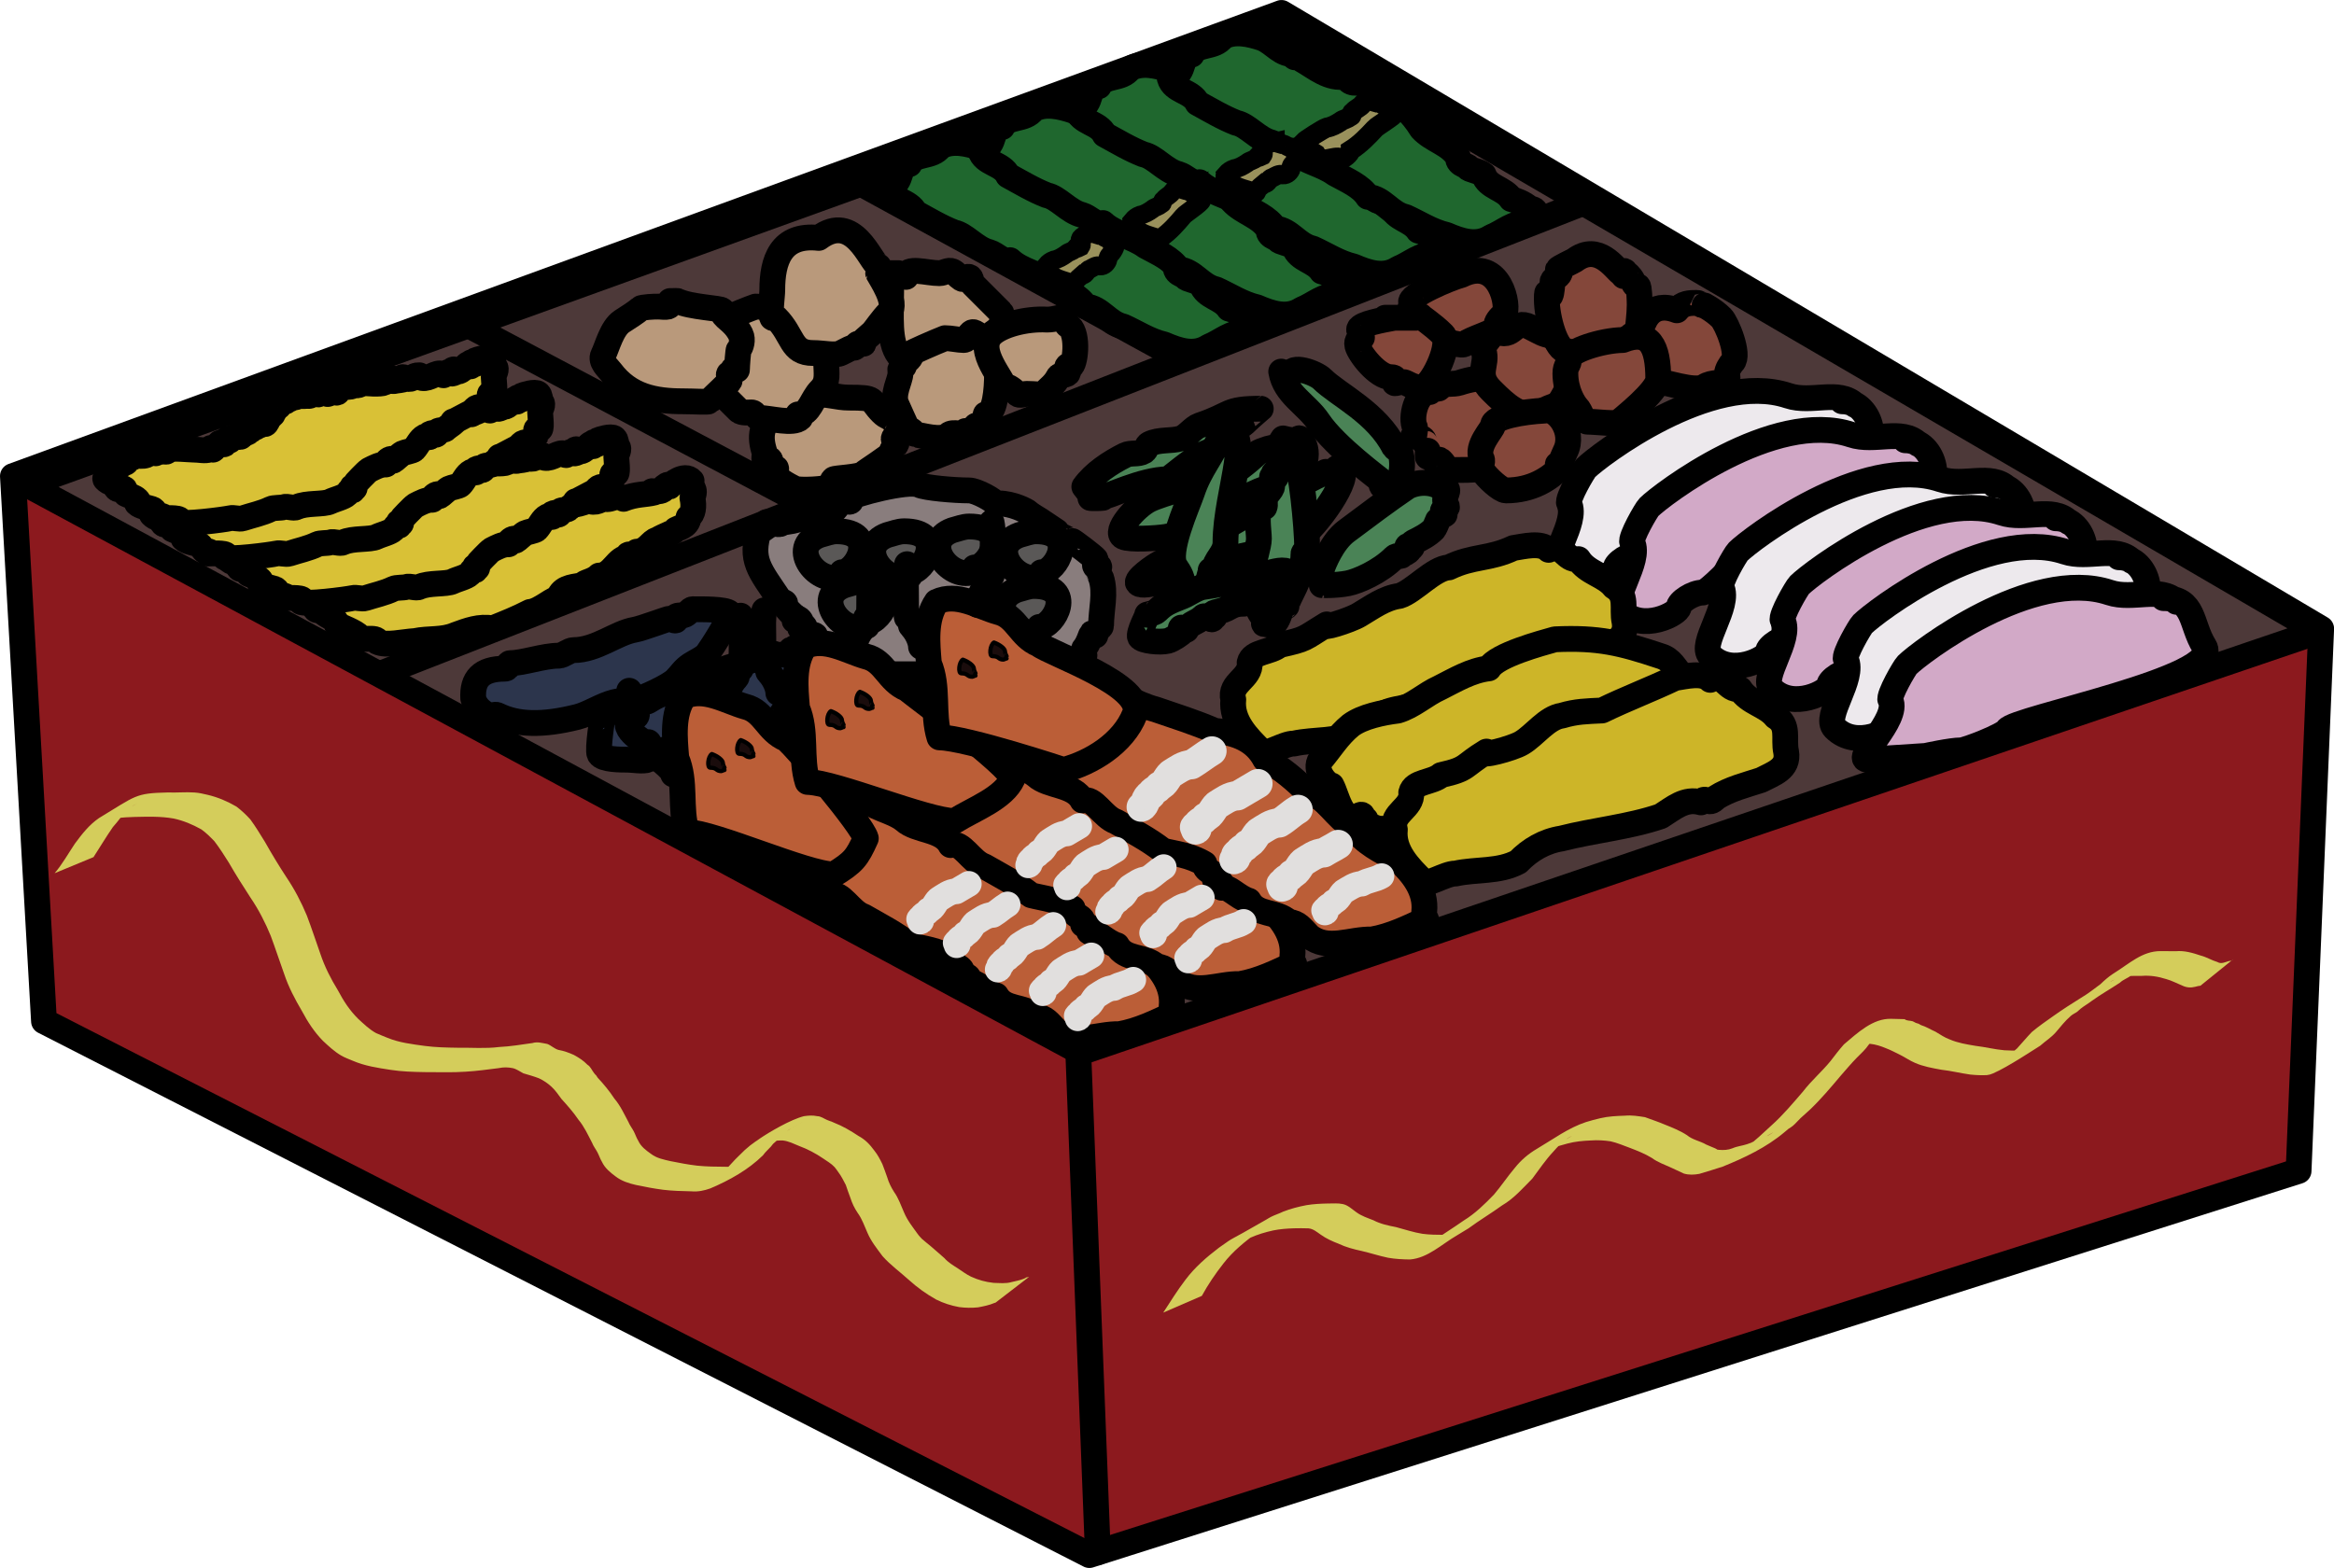 <?xml version="1.0" encoding="UTF-8"?>
<svg width="306.39mm" height="205.89mm" version="1.1" viewBox="0 0 1085.6 729.52" xmlns="http://www.w3.org/2000/svg">
<g transform="translate(350.15 -174.09)">
<g transform="translate(-291.59 71.277)">
<path transform="translate(0,-2e-6)" d="m-52.565 324.33 14.455 253.63 486.23 248.37 562.45-178.72 10.513-252.31-483.6-286.48z" fill="#8c191e" fill-rule="evenodd" stroke="#000" stroke-linecap="round" stroke-linejoin="round" stroke-width="12"/>
<path transform="translate(0,-2e-6)" d="m-45.995 328.28 490.17 264.14 575.59-195.81-479.66-279.91z" fill="#4d3939" fill-rule="evenodd" stroke="#000" stroke-linecap="round" stroke-linejoin="round" stroke-width="12"/>
<path transform="translate(0,-2e-6)" d="m487.25 574.61c-8.102 3.785-16.186 7.817-25.271 9.383-9.971-0.302-20.505 5.423-29.156-1.608-3.812-3.928-5.018-6.098-9.489-6.627-5.99-5.315-14.577-2.719-18.561-9.825-5.104-1.488-9.662-7.15-12.554-6.01-1.818-0.963 2.115-2.581-3.181-3.677 0.597-4.262-4.513-3.217-4.85-7.465-6.759-4.099-13.697-4.69-19.272-6.119-7.036-5.491-14.654-9.35-21.902-13.529-6.174-2.075-10.218-11.652-15.589-9.814-3.932-7.641-15.796-6.382-21.598-11.663-5.631-4.643-15.449-5.439-20.596-11.606-1.521-8.367 0.701-19.201 7.286-25.916 3.042-4.62 8.193-6.407 13.805-6.106 9.44-0.044 19.17-0.523 28.014 3.456 7.849 0.247 18.11 7.161 27.038 9.418 9.27 3.198 18.574 6.076 27.573 10.012 9.858 0.857 18.732 4.197 23.45 13.234 7.693 4.082 14.766 10.304 19.208 14.86 9.619 2.487 13.423 12.467 22.036 17.006 4.696 6.93 12.668 10.869 20.65 14.951 6.82 6.402 13.156 14.204 12.095 24.19" fill="#bb5e37" fill-rule="evenodd" stroke="#000" stroke-linecap="round" stroke-linejoin="round" stroke-width="12"/>
<path transform="translate(0,-2e-6)" d="m342.64 188.63 145.26 79.548" fill="none" stroke="#000" stroke-linecap="round" stroke-linejoin="round" stroke-width="12"/>
<path transform="translate(0,-2e-6)" d="m157.48 253.15 156.82 83.223" fill="none" stroke="#000" stroke-linecap="round" stroke-linejoin="round" stroke-width="12"/>
<path transform="translate(0,-2e-6)" d="m442.86 589.79 9.199 235.23" fill="none" stroke="#000" stroke-linecap="round" stroke-linejoin="round" stroke-width="12"/>
<path transform="translate(0,-2e-6)" d="m82.936 381.96c0.92-4.269 4.877-3.926 0.137-0.848 1.864 6.253 3.495-4.459 3.225-3.635 3.418 0.214 0.499-5.161 4.412-2.428 0.924-2.528 2.429 0.022 2.761-3.887 1.892 0.837 2.453-0.245 3.71-0.981 4.51 2.079 8.062-2.048 12.535-1.179 1.549-1.014 8.813-1.625 12.978-0.899 5.442 0.14 10.381 1.217 13.333-3.048 3.571 0.907-0.091-0.583 3.378-0.642 1.649-2.732-0.225 0.854 2.446-1.864 3.824-0.401 1.96-1.251 4.143-0.856-1.749-3.422 1.192 1.646 0.791-1.387 0.19-1.892 0.956 1.832 2.671-0.807-2.032 0.069 2.459-2.798-0.38 0.245 2.162-2.092 2.473-2.275 2.107-1.109 0.987-2.656 1.712-0.179 2.155-2.55 2.79 2.7 3.087-4.584 3.839 0.174 1.268-1.973-0.163-2.735 1.281-4.016 0.625-1.123 1.733 1.567 1.365-1.383 2.219 1.947-1.755-1.859 1.458-0.216-0.975-2.213 3.194-3.071 4.724-5.52 0.28 2.562 0.346-3.102 2.457-0.312 0.082-2.442 4.578-0.82 4.331-2.208 1.878 0.985 5.159 1.332 5.172-0.384 3.693-1.784 3.562-0.283 4.446 0.062 2.83-3.732 4.495 2.37 5.921-1.79 3.998 3.965 0.64-2.184 2.372-0.491 0.054-2.519 6.976 0.554 7.919-2.717 2.191 2.798 3.879-2.791 6.208 0.04 5.125 1.618 11.307-2.86 11.456-1.214 3.276 0.937 5.574-1.862 6.171-1.234 3.668 0.944 6.037-2.718 9.01 0.023 5.64-2.3 10.366-1.91 14.234-2.932-3.762-1.921 4.531 1.31 4.832-2.707 3.492-2.858 0.911 2.014 3.263-1.171-0.717 0.662 6.021-5.395 9.321-1.558-0.629 3.927 2.381 3.015 0.375 7.912 0.86 3.972 0.355 7.537-1.805 9.033-0.184 4.551-5.44 5.009-6.402 6.085-1.101 1.419-4.27 2.089-8.184 4.382-2.937 0.615-4.365 5.281-9.527 5.553 0.527 3.107-5.874-0.421-3.456 2.592-5.894-0.173-7.413 8.402-14.023 8.51-2.687 2.768-7.008 2.888-7.784 4.509-5.907 0.972-9.815 1.225-11.361 6.666-0.94-1.649-8.165 5.389-12.979 5.741-6.205 3.192-11.058 5.073-17.436 7.66-5.965-1.171-11.661 0.979-17.165 3-6.089 2.655-12.568 1.525-18.926 2.895-5.516 0.322-13.462 2.338-17.494 0.371 0.247-2.862-8.788-0.206-8.059-2.261-2.541-2.658-8.48-4.516-10.916-5.96 0.753-2.797-6.63-4.004-7.064-6.931-3.609 1.863-3.042-2.126-4.522-3.467" fill="#d9c136" fill-rule="evenodd" stroke="#000" stroke-linecap="round" stroke-linejoin="round" stroke-width="12"/>
<path transform="translate(0,-2e-6)" d="m47.516 362.95c0.864-1.152 1.44-4.32 2.592-3.456 1.152 0.864-3.61 2.438-2.592 3.456 4.288 4.288 1.984-3.712 3.456-5.184 0.204-0.204-0.288 0.864 0 0.864 0.644 0 1.272-0.409 1.728-0.864 2.398-2.398-3.32-0.909 1.728-2.592 0.386-0.129 0.457 0.864 0.864 0.864 0.644 0 0.22-1.728 0.864-1.728 0.407 0 0.576 1.152 0.864 0.864 1.254-1.254-0.61-2.287 1.728-3.456 0.675-0.337 0.734 1.857 1.728 0.864 0.455-0.455 0.288-1.44 0.864-1.728 0.364-0.182 0.478 0.735 0.864 0.864 0.943 0.314 2.368 0.651 4.32 0 0.985-0.328 1.554-1.728 2.592-1.728 0.644 0 1.084 0.864 1.728 0.864 0.407 0 0.5-0.682 0.864-0.864 0.522-0.261 2.192 0.399 2.592 0 0.204-0.204-0.288-0.864 0-0.864 0.407 0 0.5 0.682 0.864 0.864 1.013 0.507 1.025-0.513 1.728-0.864 1.723-0.861 9.724 0 11.231 0 3.333 0 5.529 0.749 7.775 0 0.386-0.129 0.457-0.864 0.864-0.864 0.407 0 0.576 1.152 0.864 0.864 1.194-1.194 3.222-3.456 3.456-3.456 0.644 0 1.728 1.508 1.728 0.864 0-0.407-0.864-0.457-0.864-0.864 0-0.576 1.152 0 1.728 0 0.644 0 0.22-1.728 0.864-1.728 0.407 0 0.864 0.457 0.864 0.864 0 0.288-0.864 0.288-0.864 0 0-0.407 0.5-0.682 0.864-0.864 1.697-0.848 1.973-0.245 2.592-0.864 0.407-0.407 1.728 0.576 1.728 0 0-0.407-1.271-0.864-0.864-0.864 0.644 0 1.272 1.319 1.728 0.864 0.455-0.455-1.319-1.272-0.864-1.728 0.455-0.455 1.272 0.409 1.728 0.864 0.204 0.204-0.993 0.258-0.864 0 0.364-0.729 1.152-1.152 1.728-1.728 0.288-0.288-1.152 0.576-0.864 0.864 0.337 0 2.592 0.407 2.592-0.864 0-0.288-1.068 0.204-0.864 0 4.497-4.497-2.943 3.807 2.592-1.728 1.655-1.655-1.655 2.519 0 0.864 0.455-0.455 0.288-1.44 0.864-1.728 0.364-0.182 0.576 1.152 0.864 0.864 0.407-0.407-0.515-1.47 0-1.728 0.576-0.288 1.117 1.067 1.728 0.864 0.131-0.044 3.222-2.592 1.728-2.592-0.288 0 0.288 3.744 1.728 0.864 0.288-0.576-0.864-1.084-0.864-1.728 0-0.288 0.606 0.129 0.864 0 1.837-0.918-1.156-1.728 0.864-1.728 0.407 0 0.864 1.271 0.864 0.864 0-0.576-0.576-1.728 0-1.728 0.407 0 0.864 1.271 0.864 0.864 0-0.644-0.864-1.084-0.864-1.728 0 1.152 1.728 1.152 1.728 0 0-0.288-0.993 0.258-0.864 0 1.859-3.719 1.619-1.241 2.592-1.728 1.344-0.672 1.241-4.807 3.456-2.592 0.204 0.204-0.864 0.288-0.864 0 0-0.815 0.913-1.728 1.728-1.728 0.407 0 0.5 1.046 0.864 0.864 0.576-0.288 0.288-1.44 0.864-1.728 0.364-0.182 0.457 0.864 0.864 0.864 0.911 0 1.948-0.22 2.592-0.864 0.204-0.204-0.288-0.864 0-0.864 0.288 0-0.258 0.735 0 0.864 0.844 0.422 4.227 0 5.184 0 0.288 0-0.864 0.288-0.864 0 0-0.407 0.5-0.682 0.864-0.864 0.03-0.015 1.813-0.864 4.32-0.864 0.407 0-0.864 0.457-0.864 0.864 0 0.911 1.777-0.457 2.592-0.864 3.391-1.695 1.273 1.523 2.592 0.864 3.502-1.751-2.746 1.373 1.728-0.864 0.258-0.129-0.288-0.864 0-0.864 0.027 0 2.031 1.986 2.592 0.864-2.005-4.011-0.717-0.147 0.864-1.728 0.288-0.288-1.271-0.864-0.864-0.864 2.481 0 7.775 1.192 7.775-1.728 0-0.288-0.204 0.66 0 0.864 0.611 0.611 1.819 0.386 2.592 0 0.057-0.028 0.933-1.728 1.728-1.728 0.288 0-0.273 0.773 0 0.864 1.284 0.428 7.977 0.763 9.503 0 0.258-0.129-0.204-0.66 0-0.864 0.843-0.843 2.798 0 3.456 0 0.288 0-1.068 0.204-0.864 0 2.991-2.991-0.809 0.85 2.592 0 0.128-0.032 3.953-0.497 4.32-0.864 0.288-0.288-1.271-0.864-0.864-0.864 0.911 0 1.681 0.864 2.592 0.864 3.411 0 1.232-1.728 5.184-1.728 0.288 0-0.258 0.735 0 0.864 3.436 1.718 6.633-1.728 9.503-1.728 0.644 0 1.084 0.864 1.728 0.864 0.352 0 2.24-1.728 2.592-1.728 0.288 0 0 0.576 0 0.864 0.576 0 1.181 0.182 1.728 0 3.456-1.152-1.152-0.576 0-1.728 0.644-0.644 1.728 1.152 2.592 0.864 1.909-0.636 2.313-1.449 3.456-2.592 3.09-3.09 2.872 1.144 1.728 0-0.455-0.455 1.728-0.22 1.728-0.864 0-0.407-1.271-0.864-0.864-0.864 0.644 0 1.084 0.864 1.728 0.864 0.576 0-0.515-1.47 0-1.728 0.592-0.296 6.416-2.223 7.775-0.864 0.84 0.84 0.864 2.268 0.864 3.456 0 0.288-1.068-0.204-0.864 0 0.455 0.455 1.524 0.253 1.728 0.864 0.464 1.393-0.864 2.851-0.864 4.32 0 1.219 0.738 7.037 0 7.775-0.407 0.407-1.408-0.479-1.728 0-0.479 0.719 0.273 1.772 0 2.592-0.135 0.406-3.678 3.678-4.32 4.32-0.204 0.204 0.288-0.864 0-0.864-0.911 0-1.948 0.22-2.592 0.864-0.288 0.288 1.152 0.576 0.864 0.864-0.407 0.407-1.249-0.319-1.728 0-0.536 0.357-0.409 1.272-0.864 1.728-0.204 0.204 0.288-0.864 0-0.864-0.449 0-8.639 4.623-8.639 4.32 0-0.288 1.067-0.204 0.864 0-1.469 1.469-2.96 2.096-4.32 3.456-0.447 0.447-3.009 0.417-3.456 0.864-0.455 0.455-0.288 1.44-0.864 1.728-0.364 0.182-0.457-0.864-0.864-0.864-0.911 0-1.948 0.22-2.592 0.864-0.288 0.288 1.152 0.576 0.864 0.864-0.864 0.864-1.728-0.432-2.592 0-2.388 1.194-3.576 4.44-5.184 6.047-0.651 0.651-4.186 1.229-5.184 1.728-1.107 0.553-3.77 3.181-4.32 3.456-0.364 0.182-0.457-0.864-0.864-0.864-1.44 0-2.438 1.574-3.456 2.592-0.204 0.204 1.152 0 0.864 0-2.928 0-5.3 1.354-7.775 2.592-1.075 0.537-6.852 6.732-6.911 6.911-0.182 0.546 0.407 1.321 0 1.728-0.288 0.288-0.576-1.152-0.864-0.864-0.407 0.407 0 1.152 0 1.728 0 0.288 0.288-0.864 0-0.864-0.819 0-2.441 2.441-2.592 2.592-1.476 1.476-5.777 2.457-7.775 3.456-2.982 1.491-11.346 0.489-15.551 2.592-1.606 0.803-4.33-0.573-6.047 0-1.398 0.466-4.652 0.166-6.047 0.864-3.907 1.954-8.976 2.992-12.959 4.32-1.804 0.601-4.202-0.461-6.047 0-2.402 0.6-22.684 3.233-24.19 1.728-0.288-0.288 0.864-0.457 0.864-0.864 0-1.301-7.516-0.864-8.639-0.864-0.407 0 1.152-0.576 0.864-0.864-0.407-0.407-1.213 0.258-1.728 0-1.305-0.653-2.083-2.998-3.456-3.456-1.768-0.589-5.404-1.085-6.911-2.592-0.204-0.204 0.864 0.288 0.864 0 0-0.644-0.409-1.272-0.864-1.728-1.273-1.273-3.933-1.966-5.184-2.592-0.815-0.407-0.049-2.184-0.864-2.592-0.63-0.315-2.429 1.027-3.456 0-1.733-1.733-0.419-3.456-1.728-3.456" fill="#d9c136" fill-rule="evenodd" stroke="#000" stroke-linecap="round" stroke-linejoin="round" stroke-width="12"/>
<path transform="translate(0,-2e-6)" d="m12.095 342.22c0.864-1.152 1.44-4.32 2.592-3.456 1.152 0.864-3.61 2.438-2.592 3.456 4.288 4.288 1.984-3.712 3.456-5.184 0.204-0.204-0.288 0.864 0 0.864 0.644 0 1.272-0.409 1.728-0.864 2.398-2.398-3.32-0.909 1.728-2.592 0.386-0.129 0.457 0.864 0.864 0.864 0.644 0 0.22-1.728 0.864-1.728 0.407 0 0.576 1.152 0.864 0.864 1.254-1.254-0.61-2.287 1.728-3.456 0.675-0.337 0.734 1.857 1.728 0.864 0.455-0.455 0.288-1.44 0.864-1.728 0.364-0.182 0.478 0.735 0.864 0.864 0.943 0.314 2.368 0.651 4.32 0 0.985-0.328 1.554-1.728 2.592-1.728 0.644 0 1.084 0.864 1.728 0.864 0.407 0 0.5-0.682 0.864-0.864 0.522-0.261 2.192 0.399 2.592 0 0.204-0.204-0.288-0.864 0-0.864 0.407 0 0.5 0.682 0.864 0.864 1.013 0.507 1.025-0.513 1.728-0.864 1.723-0.861 9.724 0 11.231 0 3.333 0 5.529 0.749 7.775 0 0.386-0.129 0.457-0.864 0.864-0.864 0.407 0 0.576 1.152 0.864 0.864 1.194-1.194 3.222-3.456 3.456-3.456 0.644 0 1.728 1.508 1.728 0.864 0-0.407-0.864-0.457-0.864-0.864 0-0.576 1.152 0 1.728 0 0.644 0 0.22-1.728 0.864-1.728 0.407 0 0.864 0.457 0.864 0.864 0 0.288-0.864 0.288-0.864 0 0-0.407 0.5-0.682 0.864-0.864 1.697-0.848 1.973-0.245 2.592-0.864 0.407-0.407 1.728 0.576 1.728 0 0-0.407-1.271-0.864-0.864-0.864 0.644 0 1.272 1.319 1.728 0.864 0.455-0.455-1.319-1.272-0.864-1.728 0.455-0.455 1.272 0.409 1.728 0.864 0.204 0.204-0.993 0.258-0.864 0 0.364-0.729 1.152-1.152 1.728-1.728 0.288-0.288-1.152 0.576-0.864 0.864 0.337 0 2.592 0.407 2.592-0.864 0-0.288-1.068 0.204-0.864 0 4.497-4.497-2.943 3.807 2.592-1.728 1.655-1.655-1.655 2.519 0 0.864 0.455-0.455 0.288-1.44 0.864-1.728 0.364-0.182 0.576 1.152 0.864 0.864 0.407-0.407-0.515-1.47 0-1.728 0.576-0.288 1.117 1.067 1.728 0.864 0.131-0.044 3.222-2.592 1.728-2.592-0.288 0 0.288 3.744 1.728 0.864 0.288-0.576-0.864-1.084-0.864-1.728 0-0.288 0.606 0.129 0.864 0 1.837-0.918-1.156-1.728 0.864-1.728 0.407 0 0.864 1.271 0.864 0.864 0-0.576-0.576-1.728 0-1.728 0.407 0 0.864 1.271 0.864 0.864 0-0.644-0.864-1.084-0.864-1.728 0 1.152 1.728 1.152 1.728 0 0-0.288-0.993 0.258-0.864 0 1.859-3.719 1.619-1.241 2.592-1.728 1.344-0.672 1.241-4.807 3.456-2.592 0.204 0.204-0.864 0.288-0.864 0 0-0.815 0.913-1.728 1.728-1.728 0.407 0 0.5 1.046 0.864 0.864 0.576-0.288 0.288-1.44 0.864-1.728 0.364-0.182 0.457 0.864 0.864 0.864 0.911 0 1.948-0.22 2.592-0.864 0.204-0.204-0.288-0.864 0-0.864 0.288 0-0.258 0.735 0 0.864 0.844 0.422 4.227 0 5.184 0 0.288 0-0.864 0.288-0.864 0 0-0.407 0.5-0.682 0.864-0.864 0.03-0.015 1.813-0.864 4.32-0.864 0.407 0-0.864 0.457-0.864 0.864 0 0.911 1.777-0.457 2.592-0.864 3.391-1.695 1.273 1.523 2.592 0.864 3.502-1.751-2.746 1.373 1.728-0.864 0.258-0.129-0.288-0.864 0-0.864 0.027 0 2.031 1.986 2.592 0.864-2.005-4.011-0.717-0.147 0.864-1.728 0.288-0.288-1.271-0.864-0.864-0.864 2.481 0 7.775 1.192 7.775-1.728 0-0.288-0.204 0.66 0 0.864 0.611 0.611 1.819 0.386 2.592 0 0.057-0.028 0.933-1.728 1.728-1.728 0.288 0-0.273 0.773 0 0.864 1.284 0.428 7.977 0.763 9.503 0 0.258-0.129-0.204-0.66 0-0.864 0.843-0.843 2.798 0 3.456 0 0.288 0-1.068 0.204-0.864 0 2.991-2.991-0.809 0.85 2.592 0 0.128-0.032 3.953-0.497 4.32-0.864 0.288-0.288-1.271-0.864-0.864-0.864 0.911 0 1.681 0.864 2.592 0.864 3.411 0 1.232-1.728 5.184-1.728 0.288 0-0.258 0.735 0 0.864 3.436 1.718 6.633-1.728 9.503-1.728 0.644 0 1.084 0.864 1.728 0.864 0.352 0 2.24-1.728 2.592-1.728 0.288 0 0 0.576 0 0.864 0.576 0 1.181 0.182 1.728 0 3.456-1.152-1.152-0.576 0-1.728 0.644-0.644 1.728 1.152 2.592 0.864 1.909-0.636 2.313-1.449 3.456-2.592 3.09-3.09 2.872 1.144 1.728 0-0.455-0.455 1.728-0.22 1.728-0.864 0-0.407-1.271-0.864-0.864-0.864 0.644 0 1.084 0.864 1.728 0.864 0.576 0-0.515-1.47 0-1.728 0.592-0.296 6.416-2.223 7.775-0.864 0.84 0.84 0.864 2.268 0.864 3.456 0 0.288-1.068-0.204-0.864 0 0.455 0.455 1.524 0.253 1.728 0.864 0.464 1.393-0.864 2.851-0.864 4.32 0 1.219 0.738 7.037 0 7.775-0.407 0.407-1.408-0.479-1.728 0-0.479 0.719 0.273 1.772 0 2.592-0.135 0.406-3.678 3.678-4.32 4.32-0.204 0.204 0.288-0.864 0-0.864-0.911 0-1.948 0.22-2.592 0.864-0.288 0.288 1.152 0.576 0.864 0.864-0.407 0.407-1.249-0.319-1.728 0-0.536 0.357-0.409 1.272-0.864 1.728-0.204 0.204 0.288-0.864 0-0.864-0.449 0-8.639 4.623-8.639 4.32 0-0.288 1.067-0.204 0.864 0-1.469 1.469-2.96 2.096-4.32 3.456-0.447 0.447-3.009 0.417-3.456 0.864-0.455 0.455-0.288 1.44-0.864 1.728-0.364 0.182-0.457-0.864-0.864-0.864-0.911 0-1.948 0.22-2.592 0.864-0.288 0.288 1.152 0.576 0.864 0.864-0.864 0.864-1.728-0.432-2.592 0-2.388 1.194-3.576 4.44-5.184 6.047-0.651 0.651-4.186 1.229-5.184 1.728-1.107 0.553-3.77 3.181-4.32 3.456-0.364 0.182-0.457-0.864-0.864-0.864-1.44 0-2.438 1.574-3.456 2.592-0.204 0.204 1.152 0 0.864 0-2.928 0-5.3 1.354-7.775 2.592-1.075 0.537-6.852 6.732-6.911 6.911-0.182 0.546 0.407 1.321 0 1.728-0.288 0.288-0.576-1.152-0.864-0.864-0.407 0.407 0 1.152 0 1.728 0 0.288 0.288-0.864 0-0.864-0.819 0-2.441 2.441-2.592 2.592-1.476 1.476-5.777 2.457-7.775 3.456-2.982 1.491-11.346 0.489-15.551 2.592-1.606 0.803-4.33-0.573-6.047 0-1.398 0.466-4.652 0.166-6.047 0.864-3.907 1.954-8.976 2.992-12.959 4.32-1.804 0.601-4.202-0.461-6.047 0-2.402 0.6-22.684 3.233-24.19 1.728-0.288-0.288 0.864-0.457 0.864-0.864 0-1.301-7.516-0.864-8.639-0.864-0.407 0 1.152-0.576 0.864-0.864-0.407-0.407-1.213 0.258-1.728 0-1.305-0.653-2.083-2.998-3.456-3.456-1.768-0.589-5.404-1.085-6.911-2.592-0.204-0.204 0.864 0.288 0.864 0 0-0.644-0.409-1.272-0.864-1.728-1.273-1.273-3.933-1.966-5.184-2.592-0.815-0.407-0.049-2.184-0.864-2.592-0.63-0.315-2.429 1.027-3.456 0-1.733-1.733-0.419-3.456-1.728-3.456" fill="#d9c136" fill-rule="evenodd" stroke="#000" stroke-linecap="round" stroke-linejoin="round" stroke-width="12"/>
<path transform="translate(0,-2e-6)" d="m-9.503 325.81c0.864-1.152 1.44-4.32 2.592-3.456 1.152 0.864-3.61 2.438-2.592 3.456 4.288 4.288 1.984-3.712 3.456-5.184 0.204-0.204-0.288 0.864 0 0.864 0.644 0 1.272-0.409 1.728-0.864 2.398-2.398-3.32-0.909 1.728-2.592 0.386-0.129 0.457 0.864 0.864 0.864 0.644 0 0.22-1.728 0.864-1.728 0.407 0 0.576 1.152 0.864 0.864 1.254-1.254-0.61-2.287 1.728-3.456 0.675-0.337 0.734 1.857 1.728 0.864 0.455-0.455 0.288-1.44 0.864-1.728 0.364-0.182 0.478 0.735 0.864 0.864 0.943 0.314 2.368 0.651 4.32 0 0.985-0.328 1.554-1.728 2.592-1.728 0.644 0 1.084 0.864 1.728 0.864 0.407 0 0.5-0.682 0.864-0.864 0.522-0.261 2.192 0.399 2.592 0 0.204-0.204-0.288-0.864 0-0.864 0.407 0 0.5 0.682 0.864 0.864 1.013 0.507 1.025-0.513 1.728-0.864 1.723-0.861 9.724 0 11.231 0 3.333 0 5.529 0.749 7.775 0 0.386-0.129 0.457-0.864 0.864-0.864 0.407 0 0.576 1.152 0.864 0.864 1.194-1.194 3.222-3.456 3.456-3.456 0.644 0 1.728 1.508 1.728 0.864 0-0.407-0.864-0.457-0.864-0.864 0-0.576 1.152 0 1.728 0 0.644 0 0.22-1.728 0.864-1.728 0.407 0 0.864 0.457 0.864 0.864 0 0.288-0.864 0.288-0.864 0 0-0.407 0.5-0.682 0.864-0.864 1.697-0.848 1.973-0.245 2.592-0.864 0.407-0.407 1.728 0.576 1.728 0 0-0.407-1.271-0.864-0.864-0.864 0.644 0 1.272 1.319 1.728 0.864 0.455-0.455-1.319-1.272-0.864-1.728 0.455-0.455 1.272 0.409 1.728 0.864 0.204 0.204-0.993 0.258-0.864 0 0.364-0.729 1.152-1.152 1.728-1.728 0.288-0.288-1.152 0.576-0.864 0.864 0.337 0 2.592 0.407 2.592-0.864 0-0.288-1.068 0.204-0.864 0 4.497-4.497-2.943 3.807 2.592-1.728 1.655-1.655-1.655 2.519 0 0.864 0.455-0.455 0.288-1.44 0.864-1.728 0.364-0.182 0.576 1.152 0.864 0.864 0.407-0.407-0.515-1.47 0-1.728 0.576-0.288 1.117 1.067 1.728 0.864 0.131-0.044 3.222-2.592 1.728-2.592-0.288 0 0.288 3.744 1.728 0.864 0.288-0.576-0.864-1.084-0.864-1.728 0-0.288 0.606 0.129 0.864 0 1.837-0.918-1.156-1.728 0.864-1.728 0.407 0 0.864 1.271 0.864 0.864 0-0.576-0.576-1.728 0-1.728 0.407 0 0.864 1.271 0.864 0.864 0-0.644-0.864-1.084-0.864-1.728 0 1.152 1.728 1.152 1.728 0 0-0.288-0.993 0.258-0.864 0 1.859-3.719 1.619-1.241 2.592-1.728 1.344-0.672 1.241-4.807 3.456-2.592 0.204 0.204-0.864 0.288-0.864 0 0-0.815 0.913-1.728 1.728-1.728 0.407 0 0.5 1.046 0.864 0.864 0.576-0.288 0.288-1.44 0.864-1.728 0.364-0.182 0.457 0.864 0.864 0.864 0.911 0 1.948-0.22 2.592-0.864 0.204-0.204-0.288-0.864 0-0.864 0.288 0-0.258 0.735 0 0.864 0.844 0.422 4.227 0 5.184 0 0.288 0-0.864 0.288-0.864 0 0-0.407 0.5-0.682 0.864-0.864 0.03-0.015 1.813-0.864 4.32-0.864 0.407 0-0.864 0.457-0.864 0.864 0 0.911 1.777-0.457 2.592-0.864 3.391-1.695 1.273 1.523 2.592 0.864 3.502-1.751-2.746 1.373 1.728-0.864 0.258-0.129-0.288-0.864 0-0.864 0.027 0 2.031 1.986 2.592 0.864-2.005-4.011-0.717-0.147 0.864-1.728 0.288-0.288-1.271-0.864-0.864-0.864 2.481 0 7.775 1.192 7.775-1.728 0-0.288-0.204 0.66 0 0.864 0.611 0.611 1.819 0.386 2.592 0 0.057-0.028 0.933-1.728 1.728-1.728 0.288 0-0.273 0.773 0 0.864 1.284 0.428 7.977 0.763 9.503 0 0.258-0.129-0.204-0.66 0-0.864 0.843-0.843 2.798 0 3.456 0 0.288 0-1.068 0.204-0.864 0 2.991-2.991-0.809 0.85 2.592 0 0.128-0.032 3.953-0.497 4.32-0.864 0.288-0.288-1.271-0.864-0.864-0.864 0.911 0 1.681 0.864 2.592 0.864 3.411 0 1.232-1.728 5.184-1.728 0.288 0-0.258 0.735 0 0.864 3.436 1.718 6.633-1.728 9.503-1.728 0.644 0 1.084 0.864 1.728 0.864 0.352 0 2.24-1.728 2.592-1.728 0.288 0 0 0.576 0 0.864 0.576 0 1.181 0.182 1.728 0 3.456-1.152-1.152-0.576 0-1.728 0.644-0.644 1.728 1.152 2.592 0.864 1.909-0.636 2.313-1.449 3.456-2.592 3.09-3.09 2.872 1.144 1.728 0-0.455-0.455 1.728-0.22 1.728-0.864 0-0.407-1.271-0.864-0.864-0.864 0.644 0 1.084 0.864 1.728 0.864 0.576 0-0.515-1.47 0-1.728 0.592-0.296 6.416-2.223 7.775-0.864 0.84 0.84 0.864 2.268 0.864 3.456 0 0.288-1.068-0.204-0.864 0 0.455 0.455 1.524 0.253 1.728 0.864 0.464 1.393-0.864 2.851-0.864 4.32 0 1.219 0.738 7.037 0 7.775-0.407 0.407-1.408-0.479-1.728 0-0.479 0.719 0.273 1.772 0 2.592-0.135 0.406-3.678 3.678-4.32 4.32-0.204 0.204 0.288-0.864 0-0.864-0.911 0-1.948 0.22-2.592 0.864-0.288 0.288 1.152 0.576 0.864 0.864-0.407 0.407-1.249-0.319-1.728 0-0.536 0.357-0.409 1.272-0.864 1.728-0.204 0.204 0.288-0.864 0-0.864-0.449 0-8.639 4.623-8.639 4.32 0-0.288 1.067-0.204 0.864 0-1.469 1.469-2.96 2.096-4.32 3.456-0.447 0.447-3.009 0.417-3.456 0.864-0.455 0.455-0.288 1.44-0.864 1.728-0.364 0.182-0.457-0.864-0.864-0.864-0.911 0-1.948 0.22-2.592 0.864-0.288 0.288 1.152 0.576 0.864 0.864-0.864 0.864-1.728-0.432-2.592 0-2.388 1.194-3.576 4.44-5.184 6.047-0.651 0.651-4.186 1.229-5.184 1.728-1.107 0.553-3.77 3.181-4.32 3.456-0.364 0.182-0.457-0.864-0.864-0.864-1.44 0-2.438 1.574-3.456 2.592-0.204 0.204 1.152 0 0.864 0-2.928 0-5.3 1.354-7.775 2.592-1.075 0.537-6.852 6.732-6.911 6.911-0.182 0.546 0.407 1.321 0 1.728-0.288 0.288-0.576-1.152-0.864-0.864-0.407 0.407 0 1.152 0 1.728 0 0.288 0.288-0.864 0-0.864-0.819 0-2.441 2.441-2.592 2.592-1.476 1.476-5.777 2.457-7.775 3.456-2.982 1.491-11.346 0.489-15.551 2.592-1.606 0.803-4.33-0.573-6.047 0-1.398 0.466-4.652 0.166-6.047 0.864-3.907 1.954-8.976 2.992-12.959 4.32-1.804 0.601-4.202-0.461-6.047 0-2.402 0.6-22.684 3.233-24.19 1.728-0.288-0.288 0.864-0.457 0.864-0.864 0-1.301-7.516-0.864-8.639-0.864-0.407 0 1.152-0.576 0.864-0.864-0.407-0.407-1.213 0.258-1.728 0-1.305-0.653-2.083-2.998-3.456-3.456-1.768-0.589-5.404-1.085-6.911-2.592-0.204-0.204 0.864 0.288 0.864 0 0-0.644-0.409-1.272-0.864-1.728-1.273-1.273-3.933-1.966-5.184-2.592-0.815-0.407-0.049-2.184-0.864-2.592-0.63-0.315-2.429 1.027-3.456 0-1.733-1.733-0.419-3.456-1.728-3.456" fill="#d9c136" fill-rule="evenodd" stroke="#000" stroke-linecap="round" stroke-linejoin="round" stroke-width="12"/>
<path transform="translate(0,-2e-6)" d="m804.31 291.25c-7.661-7.391-20.222-0.693-31.101-4.32-36.189-12.063-88.66 28.186-94.167 33.693-1.194 1.194-8.821 14.323-7.775 16.414 4.411 8.822-10.606 26.543-5.184 31.965 10.17 10.17 26.782 0.88 26.782-1.728 0-2.52 6.532-6.911 11.231-6.911 2.202 0 15.157-13.036 16.414-15.551 2.622-5.243 70.217-31.101 83.8-31.101 12.296 0 8.812-24.19-6.047-24.19" fill="#ede9ed" fill-rule="evenodd" stroke="#000" stroke-linecap="round" stroke-linejoin="round" stroke-width="12"/>
<path transform="translate(0,-2e-6)" d="m833.68 309.39c-7.661-7.391-20.222-0.693-31.101-4.32-36.189-12.063-88.66 28.186-94.167 33.693-1.194 1.194-8.821 14.323-7.775 16.414 4.411 8.822-10.606 26.543-5.184 31.965 10.17 10.17 26.782 0.88 26.782-1.728 0-2.52 6.532-6.911 11.231-6.911 2.202 0 15.157-13.036 16.414-15.551 2.622-5.243 70.217-31.101 83.8-31.101 12.296 0 8.812-24.19-6.047-24.19" fill="#d2a9c7" fill-rule="evenodd" stroke="#000" stroke-linecap="round" stroke-linejoin="round" stroke-width="12"/>
<path transform="translate(0,-2e-6)" d="m875.15 330.13c-7.661-7.391-20.222-0.693-31.101-4.32-36.189-12.063-88.66 28.186-94.167 33.693-1.194 1.194-8.821 14.323-7.775 16.414 4.411 8.822-10.606 26.543-5.184 31.965 10.17 10.17 26.782 0.88 26.782-1.728 0-2.52 6.532-6.911 11.231-6.911 2.202 0 15.157-13.036 16.414-15.551 2.622-5.243 70.217-31.101 83.8-31.101 12.296 0 8.812-24.19-6.047-24.19" fill="#ede9ed" fill-rule="evenodd" stroke="#000" stroke-linecap="round" stroke-linejoin="round" stroke-width="12"/>
<path transform="translate(0,-2e-6)" d="m903.66 345.68c-7.661-7.391-20.222-0.693-31.101-4.32-36.189-12.063-88.66 28.186-94.167 33.693-1.194 1.194-8.821 14.323-7.775 16.414 4.411 8.822-10.606 26.543-5.184 31.965 10.17 10.17 26.782 0.88 26.782-1.728 0-2.52 6.532-6.911 11.231-6.911 2.202 0 15.157-13.036 16.414-15.551 2.622-5.243 70.217-31.101 83.8-31.101 12.296 0 8.812-24.19-6.047-24.19" fill="#d2a9c7" fill-rule="evenodd" stroke="#000" stroke-linecap="round" stroke-linejoin="round" stroke-width="12"/>
<path transform="translate(0,-2e-6)" d="m933.03 363.82c-7.661-7.391-20.222-0.693-31.101-4.32-36.189-12.063-88.66 28.186-94.167 33.693-1.194 1.194-8.821 14.323-7.775 16.414 4.411 8.822-10.606 26.543-5.184 31.965 10.17 10.17 26.782 0.88 26.782-1.728 0-2.52 6.532-6.911 11.231-6.911 2.202 0 15.157-13.036 16.414-15.551 2.622-5.243 70.217-31.101 83.8-31.101 12.296 0 8.812-24.19-6.047-24.19" fill="#ede9ed" fill-rule="evenodd" stroke="#000" stroke-linecap="round" stroke-linejoin="round" stroke-width="12"/>
<path transform="translate(0,-2e-6)" d="m953.77 382.82c-7.661-7.391-20.222-0.693-31.101-4.32-36.189-12.063-88.66 28.186-94.167 33.693-1.194 1.194-8.821 14.323-7.775 16.414 4.411 8.822-18.019 28.139-10.367 27.645l26.782-1.728s11.716-2.592 16.414-2.592c2.202 0 20.341-6.989 21.598-9.503 2.622-5.243 100.86-24.116 91.575-38.876-6.548-10.408-4.147-22.462-19.006-22.462" fill="#d2a9c7" fill-rule="evenodd" stroke="#000" stroke-linecap="round" stroke-linejoin="round" stroke-width="12"/>
<path transform="translate(0,-2e-6)" d="m599.56 301.62c-2.136-4.147 0.404-16.414 6.911-16.414 0.644 0 0.22-1.728 0.864-1.728 1.161 0 3.034 0.422 3.456 0 0.407-0.407-0.515-1.47 0-1.728 0.926-0.463 6.933-7e-3 9.503-0.864 4.216-1.405 9.641-2.557 12.959-1.728 2.723 0.681 0.732 1.911 3.456 2.592 1.219 0.305 4.218-0.102 6.047 1.728 1.67 1.67 6.047 6.407 6.047 8.639 0 2.608-0.98 5.931 0.864 7.775 4.782 4.782-5.621 13.177-10.367 15.551-1.705 0.853-2.226 2.957-1.728 3.456 0.455 0.455-1.272-1.319-1.728-0.864-3.443 3.443-8.799 3.456-18.142 3.456-5.676 0-2.21-0.482-6.047-4.32-1.632-1.632-2.197 1.259-3.456 0-0.126-0.126-1.084-3.235-2.592-1.728-0.299 0.299 0.027-6.047 0-6.047-3.33 0 0.552-3.456-6.911-3.456" fill="#84473a" fill-rule="evenodd" stroke="#000" stroke-linecap="round" stroke-linejoin="round" stroke-width="12"/>
<path transform="translate(0,-2e-6)" d="m636.71 256.69c-2.316 4.021-6.091 6.78-5.184 9.503 2.083 6.25-3.997 10.69 3.456 18.142 7.49 7.49 12.664 12.095 22.462 12.095 0.576 0-0.515-1.47 0-1.728 2.011-1.006 7.029-3.456 8.639-3.456 6e-3 0 14.788-21.497 6.047-30.237-2.359-2.359-7.337-1.402-8.639-1.728-5.101-1.275-4.976-1.624-10.367-4.32-8.336-4.168-7.098 6.386-16.414 1.728z" fill="#84473a" fill-rule="evenodd" stroke="#000" stroke-linecap="round" stroke-linejoin="round" stroke-width="12"/>
<path transform="translate(0,-2e-6)" d="m673.86 223.86c-0.806 0.525-7.396 3.562-7.775 4.32-0.288 0.576 1.067 1.117 0.864 1.728-0.583 1.749-3.456 2.476-3.456 4.32 0 0.788-0.301 4.921-0.864 6.047-1.064 2.128-1.728-5.015-1.728 1.728 0 8.702 4.234 24.19 9.503 24.19 0.911 0-0.047 2.592 0.864 2.592h12.095c1.288 0 2.168 1.728 3.456 1.728 2.938 0 5.482-0.487 6.047-0.864 1.602-1.068 5.014-8.47 6.911-10.367 1.152-1.152 3.456-1.827 3.456-3.456 0-0.679 0.864-6.617 0.864-11.231 0-1.844-0.214-8.639-0.864-8.639-2.245 0-1.365-2.229-4.32-5.184-2.371-2.371-1.617 1.95-2.592 0-0.288-0.576 0.864-1.084 0.864-1.728s-1.192 1.221-1.728 0.864c-2.787-1.858-10.498-14.372-21.598-6.047z" fill="#84473a" fill-rule="evenodd" stroke="#000" stroke-linecap="round" stroke-linejoin="round" stroke-width="12"/>
<path transform="translate(0,-2e-6)" d="m621.16 230.77c-4.734 1.15-25.004 9.602-23.326 12.959 0.399 0.798-1.399 4.442-0.864 6.047 1.387 4.162 3.843 6.822 5.184 9.503 2.379 4.758 0.908-0.82 2.592 0.864 2.864 2.864 6.06 6.035 9.503 2.592 1.44-1.44 7.199 1.44 8.639 0 2.04-2.04 14.463-5.601 15.551-7.775 0.288-0.576-1.067-1.117-0.864-1.728 0.643-1.929 3.143-4.008 3.456-4.32 2.618-2.618-1.714-27.22-19.87-18.142z" fill="#84473a" fill-rule="evenodd" stroke="#000" stroke-linecap="round" stroke-linejoin="round" stroke-width="12"/>
<path transform="translate(0,-2e-6)" d="m590.06 250.64c-5.631 1.018-15.643 2.869-16.414 5.184-0.464 1.393 2.332 4.32 0.864 4.32-0.105 0-2.399 0.77-1.728 3.456 0.953 3.813 9.364 14.687 15.551 14.687 2.938 0 1.728 1.672 1.728 2.592 0 0.906 2.966-1.109 5.184 0 2.627 1.313 6.013 3.041 8.639 1.728 4.424-2.212 12.853-19.976 8.639-24.19-4.826-4.826-10.913-8.639-10.367-8.639 0.672 0-1.056 0.864-1.728 0.864h-14.687" fill="#84473a" fill-rule="evenodd" stroke="#000" stroke-linecap="round" stroke-linejoin="round" stroke-width="12"/>
<path transform="translate(0,-2e-6)" d="m721.37 247.19c-12.42-4.79-15.291 6.047-15.551 6.047-1.283 0-1.728 11.341-1.728 12.959 0 4.155 4.32 8.615 4.32 9.503 0 0.911-1.271 1.777-0.864 2.592 0.288 0.576 1.084-0.864 1.728-0.864 0.911 0-0.047 2.592 0.864 2.592 5.498 0 19.6 5.652 24.19 2.592 3.419-2.279 7.862-0.951 10.367-3.456 0.611-0.611 0-1.728 0-2.592 0-1.601 1.655-4.247 2.592-5.184 3.43-3.43-2.734-18.285-5.184-20.734-3.759-3.759-8.639-6.12-8.639-6.098 0 0.864-1.728-0.813-2.592-0.813-3.456 0-6.911 0-9.503 3.456z" fill="#84473a" fill-rule="evenodd" stroke="#000" stroke-linecap="round" stroke-linejoin="round" stroke-width="12"/>
<path transform="translate(0,-2e-6)" d="m696.32 261.01c-10.093 0.146-25.054 5.122-25.054 8.639 0 3.123-1.728 3.04-1.728 6.911 0 8.204 4.008 14.375 5.184 15.551 2.172 2.172 2.828 6.911 5.184 6.911 4.392 0 13.333 1.354 14.687 0 0.519-0.519 18.142-14.291 18.142-19.87 0-15.459-4.013-23.103-16.414-18.142z" fill="#84473a" fill-rule="evenodd" stroke="#000" stroke-linecap="round" stroke-linejoin="round" stroke-width="12"/>
<path transform="translate(0,-2e-6)" d="m660.03 293.84c-10.351 0.506-24.19 2.947-24.19 6.911 0 1.776-8.191 9.535-5.184 15.551 0.663 1.326-0.815 3.962 0 5.184 2.451 3.677 8.804 9.503 11.231 9.503 12.239 0 20.23-5.543 25.054-10.367 0.455-0.455-1.508-1.728-0.864-1.728 1.204 0 2.553-4.242 3.456-6.047 4.589-9.179-3.785-20.436-9.503-19.006z" fill="#84473a" fill-rule="evenodd" stroke="#000" stroke-linecap="round" stroke-linejoin="round" stroke-width="12"/>
<path transform="translate(0,-2e-6)" d="m161.55 427.75c-0.54-8.958 3.613-13.823 14.687-13.823 2.153 0 0.993-2.592 2.592-2.592 5.983 0 15.361-3.456 22.462-3.456 2.05 0 4.861-2.592 6.911-2.592 10.695 0 19.896-8.068 28.509-9.503 3.259-0.543 15.403-5.184 16.414-5.184 0.911 0 1.728 1.152 2.592 0.864 0.546-0.182-0.407-1.321 0-1.728 1.038-1.038 3.006-0.207 4.32-0.864 1.467-0.733 2.549-2.592 3.456-2.592 4.486 0 15.405-0.145 17.278 1.728 1.31 1.31-8.461 16.465-10.367 19.006-1.427 1.902-5.783 3.856-7.775 5.184-3.317 2.211-4.256 4.256-6.911 6.911-3.079 3.079-15.112 8.53-19.006 9.503-2.641 0.66-5.87-0.044-9.503 0.864-5.993 1.498-11.866 5.558-17.278 6.911-16.309 4.077-28.043 3.689-37.149-0.864-1.152-0.576-3.168 0.576-4.32 0-2.635-1.317-5.85-3.531-6.911-7.775z" fill="#2c354c" fill-rule="evenodd" stroke="#000" stroke-linecap="round" stroke-linejoin="round" stroke-width="12"/>
<path transform="translate(0,-2e-6)" d="m301.51 407.01c-11.147 3.196-23.895 6.793-37.149 12.095-3.864 1.545 0.737 2.444-4.32 3.456-5.295 1.059-11.86 3.011-16.414 6.047-3.108 2.072-7.684 1.057-10.367 1.728-2.781 0.695-8.471 5.184-11.231 5.184-0.305 0-2.762 16.075-1.728 18.142 1.327 2.653 10.28 2.592 12.959 2.592 2.136 0 7.661 0.921 9.503 0 3.574-1.787 3.006-1.278 6.047-4.32 0.579-0.579 7.258 0.057 8.639-0.864 0.536-0.357 0.239-1.572 0.864-1.728 1.88-0.47 14.562-0.369 15.551-0.864 0.515-0.258-0.546-1.546 0-1.728 0.864-0.288 1.681 0.864 2.592 0.864 1.038 0 0.799-2.127 1.728-2.592 1.806-0.903 21.758-6.047 23.326-6.047 2.407 0 1.726-2.59 5.184-6.047 0.815-0.815 2.497 0.639 3.456 0 0.248-0.166 1.52-3.352 1.728-3.456 0.576-0.288 1.117 1.068 1.728 0.864 1.058-0.353 7.775-9.89 7.775-12.095 0-2.746 6.965-11.204 0-14.687-3.897-1.949-10.367 0.026-10.367 0.864 0 0.644 1.319 1.272 0.864 1.728-0.644 0.644-2.592-1.775-2.592-0.864 0 1.181-4.924 3.154-7.775 1.728z" fill="#2c354c" fill-rule="evenodd" stroke="#000" stroke-linecap="round" stroke-linejoin="round" stroke-width="12"/>
<path transform="translate(0,-2e-6)" d="m365.18 378.67c-15.43 5.588-0.394 24.387 10.367 19.006 0.515-0.258-0.576-1.728 0-1.728 6.713 0 17.144-19.006-2.592-19.006-2.655 0-5.2 1.084-7.775 1.728z" fill="#5a5857" fill-rule="evenodd" stroke="#000" stroke-linecap="round" stroke-linejoin="round" stroke-width="12"/>
<path transform="translate(0,-2e-6)" d="m294.6 349.13c-4.628 14.361 0.129 18.768 9.503 32.829 0.576 0.864 2.592 0.69 2.592 1.728 0 1.977 1.455 3.182 3.456 5.184 0.576 0.576 1.728 0.913 1.728 1.728 0 0.407-1.271 0.864-0.864 0.864 0.644 0 1.152-1.152 1.728-0.864 1.152 0.576 1.728 2.168 1.728 3.456 0 0.407-1.271 0.864-0.864 0.864 0.644 0 1.084-0.864 1.728-0.864 0.556 0 0.864 2.557 0.864 2.592 0 1.069 4.004 1.412 4.32 1.728 0.455 0.455-1.152 1.152-0.864 1.728 0.766 1.531 11.575 5.871 13.823 10.367 0.641 1.282 4.869 0.864 5.184 0.864 2.748 0 11.712 5.184 15.551 5.184h31.101c3.276 0 50.107-1.288 50.107-0.864 0 0.696-0.231-2.476 0-2.592 3.873-1.937 0.473 2.982 6.047-2.592 0.448-0.448 2.592-0.721 2.592-1.728 0-0.644 2.183-1.319 1.728-0.864-0.471 0.471-0.425-3.031 0-3.456 1.802-1.802 3.151-6.607 3.456-6.911 0.455-0.455 1.728 1.508 1.728 0.864 0-2.263 2.592-3.686 2.592-4.32 0-7.487 2.368-15.359 0-22.462-3e-3 -0.01-1.728-3.424-1.728-3.456 0-0.644 1.152-1.152 0.864-1.728-0.258-0.515-1.321 0.407-1.728 0-0.815-0.815 0.515-2.425 0-3.456-0.415-0.83-10.984-8.886-11.231-8.639-0.098 0.098-9.546-4.248-6.84-4.248l-7.847-5.255c-0.955-0.639-4.142-2.414-5.184-3.456-0.993-0.993-7.751-4.32-13.823-4.32-0.576 0-1.728 0.576-1.728 0 0-1.183-8.662-6.047-12.095-6.047-6.765 0-20.465-1.161-23.326-2.592-4.928-2.464-31.24 4.597-31.965 6.047-0.258 0.515 0.515 1.47 0 1.728-0.804 0.402-3.694-0.626-4.32 0-1.579 1.579-2.288 4.168-6.047 6.047-0.815 0.407-1.728-1.152-2.592-0.864-5.286 1.762-15.514 4.32-16.414 4.32-0.864 0-2.592-0.864-2.592 0 0 2.304-4.608 0-6.911 0-0.644 0 0.864 1.084 0.864 1.728-1.44 0.576-3.223 2.824-4.32 1.728-1.018-1.018 2.304-1.728 3.456-2.592" fill="#897d7d" fill-rule="evenodd" stroke="#000" stroke-linecap="round" stroke-linejoin="round" stroke-width="12"/>
<path transform="translate(0,-2e-6)" d="m344.15 492.85c-4.186 9.301-5.715 11.085-14.898 16.818-12.658-0.05-55.765-19.503-68.346-19.717-3.498-11.107-0.186-23.524-4.899-34.39-0.792-9.421-1.963-20.608 3.587-28.697 9.338-4.404 19.534 2.15 28.62 4.762 8.615 2.072 10.109 11.44 18.923 15.022 5.25 4.271 35.377 40.007 37.012 46.203z" fill="#bb5e37" fill-rule="evenodd" stroke="#000" stroke-linecap="round" stroke-linejoin="round" stroke-width="12"/>
<path transform="translate(0,-2e-6)" d="m543.41 551.29c-8.102 3.785-16.186 7.817-25.271 9.383-9.971-0.302-20.505 5.423-29.156-1.608-3.812-3.928-5.018-6.098-9.489-6.627-5.99-5.315-14.577-2.719-18.561-9.825-5.104-1.488-9.662-7.15-12.554-6.01-1.818-0.963 2.115-2.581-3.181-3.677 0.597-4.262-4.513-3.217-4.85-7.465-6.759-4.099-13.697-4.69-19.272-6.119-7.036-5.491-14.654-9.35-21.902-13.529-6.174-2.075-10.218-11.652-15.589-9.814-3.932-7.641-15.796-6.382-21.598-11.663-5.631-4.643-15.449-5.439-20.596-11.606-1.521-8.367 0.701-19.201 7.286-25.916 3.042-4.62 8.193-6.407 13.805-6.106 9.44-0.044 19.17-0.523 28.014 3.456 7.849 0.247 18.11 7.161 27.038 9.418 9.27 3.198 18.574 6.076 27.573 10.012 9.858 0.857 18.732 4.197 23.45 13.234 7.693 4.082 14.766 10.304 19.208 14.86 9.619 2.487 13.423 12.467 22.036 17.006 4.696 6.93 12.668 10.869 20.65 14.951 6.82 6.402 13.156 14.204 12.095 24.19" fill="#bb5e37" fill-rule="evenodd" stroke="#000" stroke-linecap="round" stroke-linejoin="round" stroke-width="12"/>
<path transform="translate(0,-2e-6)" d="m412.44 464.97c-4.186 9.301-17.849 14.118-27.031 19.851-12.658-0.05-55.765-17.986-68.346-18.2-3.498-11.107-0.186-23.524-4.899-34.39-0.792-9.421-1.963-20.608 3.587-28.697 9.338-4.404 19.534 2.15 28.62 4.762 8.615 2.072 10.109 11.44 18.923 15.022 5.25 4.271 47.51 35.456 49.145 41.653z" fill="#bb5e37" fill-rule="evenodd" stroke="#000" stroke-linecap="round" stroke-linejoin="round" stroke-width="12"/>
<path transform="translate(0,-2e-6)" d="m645.35 357.77c-11.174 5.327-18.87 3.608-29.998 9.034-7.096 0.35-16.407 11.274-22.993 13.258-7.068 0.961-12.749 5.294-18.714 8.809-4.334 2.634-19.099 7.168-15.085 4.458-11.326 6.861-8.992 6.694-21.997 9.598-4.075 3.58-12.666 2.876-13.896 8.163 0.789 7.433-9.682 9.28-7.602 17.232-1.018 9.906 6.492 17.526 12.975 23.891 1.141 2.888 10.498-3.585 15.248-3.454 9.645-2.124 20.289-0.643 29.181-5.468 5.426-5.627 12.251-9.607 20.065-10.826 15.293-3.91 31.202-5.283 46.187-10.366 5.976-3.727 11.187-8.623 18.723-6.446 2.36-3.608 3.219 2.117 6.904-2.166 6.519-4.131 13.932-5.897 21.061-8.23 5.548-2.949 13.043-5.078 11.64-13.091-1.352-6.247 1.675-12.435-4.854-16.373-4.407-5.551-12.575-6.365-16.609-12.839-6.343 0.806-6.915-7.593-13.823-4.32-3.594-3.722-11.558-1.569-16.414-0.864z" fill="#cdb528" fill-rule="evenodd" stroke="#000" stroke-linecap="round" stroke-linejoin="round" stroke-width="12"/>
<path transform="translate(0,-2e-6)" d="m604.74 530.55c-8.102 3.785-16.186 7.817-25.271 9.383-9.971-0.302-20.505 5.423-29.156-1.608-3.812-3.928-5.018-6.098-9.489-6.627-5.99-5.315-14.577-2.719-18.561-9.825-5.104-1.488-9.662-7.15-12.554-6.01-1.818-0.963 2.115-2.581-3.181-3.677 0.597-4.262-4.513-3.217-4.85-7.465-6.759-4.099-13.697-4.69-19.272-6.119-7.036-5.491-14.654-9.35-21.902-13.529-6.174-2.075-10.218-11.652-15.589-9.814-3.932-7.641-15.796-6.382-21.598-11.663-5.631-4.643-15.449-5.439-20.596-11.606-1.521-8.367 0.701-19.201 7.286-25.916 3.042-4.62 8.193-6.407 13.805-6.106 9.44-0.044 19.17-0.523 28.014 3.456 7.849 0.247 18.11 7.161 27.038 9.418 9.27 3.198 18.574 6.076 27.573 10.012 9.858 0.857 18.732 4.197 23.45 13.234 7.693 4.082 14.766 10.304 19.208 14.86 9.619 2.487 13.423 12.467 22.036 17.006 4.696 6.93 12.668 10.869 20.65 14.951 6.82 6.402 13.156 14.204 12.095 24.19" fill="#bb5e37" fill-rule="evenodd" stroke="#000" stroke-linecap="round" stroke-linejoin="round" stroke-width="12"/>
<path transform="translate(0,-2e-6)" d="m414.58 377.17c-15.43 5.588-0.394 24.387 10.367 19.006 0.515-0.258-0.576-1.728 0-1.728 6.713 0 17.144-19.006-2.592-19.006-2.655 0-5.2 1.084-7.775 1.728z" fill="#5a5857" fill-rule="evenodd" stroke="#000" stroke-linecap="round" stroke-linejoin="round" stroke-width="12"/>
<path transform="translate(0,-2e-6)" d="m469.22 435.14c-5.366 13.597-20.295 22.59-33.098 25.918 0 0-45.149-14.953-57.729-15.167-3.498-11.107-0.186-23.524-4.899-34.39-0.792-9.421-1.963-20.608 3.587-28.697 9.338-4.404 19.534 2.15 28.62 4.762 8.615 2.072 10.109 11.44 18.923 15.022 5.25 4.271 49.829 19.292 44.595 32.553z" fill="#bb5e37" fill-rule="evenodd" stroke="#000" stroke-linecap="round" stroke-linejoin="round" stroke-width="12"/>
<path transform="translate(0,-2e-6)" d="m713.6 438.98c-4.903 4.121-11.926 3.555-17.074 6.629-2.667 4.691-10.428 1.434-11.397 6.483-6.437 0.865-11.012 8.62-17.967 10.584-6.181 5.407-14.966 2.69-21.203 7.07-3.276 1.612-5.396-0.112-8.694 3.415-4.076 1.774-8.17 3.64-9.411 6.503-6.926-0.428-11.113 9.063-19.122 6.118-8.646-0.799-16.329 5.64-24.853 2.602-3.016 0.225-8.374-3.094-7.255-4.281-2.513 2.253 0.433-4.596-3.802-1.359-7.646 2.464-9.384-9.513-12.057-14.524-2.114-0.182-7.708-6.25-5.626-11.077 5.063-5.83 8.504-11.919 14.549-16.84 5.401-4.074 14.938-6.021 21.85-6.862 7.194-2.117 12.802-7.598 19.607-10.646 7.257-3.663 14.55-8.073 22.766-9.018 3.644-6.248 24.727-11.79 30.748-13.512 20.378-0.953 30.828 1.711 49.048 7.76 5.44 1.584 6.571 5.655 9.811 8.746 2.175 6.671 6.136 10.299 1.29 14.728-2.121 6.716-6.864 3.568-11.206 7.481z" fill="#cdb528" fill-rule="evenodd" stroke="#000" stroke-linecap="round" stroke-linejoin="round" stroke-width="12"/>
<path transform="translate(0,-2e-6)" d="m720.51 418.25c-11.174 5.327-22.786 9.7-33.914 15.126-7.096 0.35-12.056 0.396-18.641 2.38-7.068 0.961-12.749 9.21-18.714 12.725-4.334 2.634-20.404 6.733-16.39 4.023-11.326 6.861-8.121 7.999-21.127 10.903-4.075 3.58-12.666 2.876-13.896 8.163 0.789 7.433-9.682 9.28-7.602 17.232-1.018 9.906 6.492 17.526 12.975 23.891 1.141 2.888 10.498-3.585 15.248-3.454 9.645-2.124 20.289-0.643 29.181-5.468 5.426-5.627 12.251-9.607 20.065-10.826 15.293-3.91 31.202-5.283 46.187-10.366 5.976-3.727 11.187-8.623 18.723-6.446 2.36-3.608 3.219 2.117 6.904-2.166 6.519-4.131 13.932-5.897 21.061-8.23 5.548-2.949 13.043-5.078 11.64-13.091-1.352-6.247 1.675-12.435-4.854-16.373-4.407-5.551-12.575-6.365-16.609-12.839-6.343 0.806-6.915-7.593-13.823-4.32-3.594-3.722-11.558-1.569-16.414-0.864z" fill="#cdb528" fill-rule="evenodd" stroke="#000" stroke-linecap="round" stroke-linejoin="round" stroke-width="12"/>
<path transform="translate(0,-2e-6)" d="m445.78 329.26c4.539-6.245 11.902-11.134 19.006-14.687 2.627-1.313 6.149-0.171 8.639-1.728 1.221-0.763 1.304-2.812 2.592-3.456 4.576-2.288 10.097-1.215 14.687-2.592 2.81-0.843 5.735-5.08 8.639-6.047 15.51-5.17 11.863-7.775 28.509-7.775 0.06 0-4.22 3.356-7.775 6.911-1.366 1.366-3.817 1.226-5.184 2.592-0.611 0.611 0.611 1.981 0 2.592-0.611 0.611-1.981-0.611-2.592 0-0.611 0.611 0.444 1.851 0 2.592-1.438 2.397-8.101 5.141-10.367 6.047-5.535 2.214-16.796 12.095-17.278 12.095-11.99 0-29.373 8.881-29.373 7.775 0-0.407-0.576 0.576-0.864 0.864-0.121 0.121-6.047 0.278-6.047 0 0-3.576 1.942 0.861-2.592-5.184z" fill="#4a8356" fill-rule="evenodd" stroke="#000" stroke-linecap="round" stroke-linejoin="round" stroke-width="12"/>
<path transform="translate(0,-2e-6)" d="m538.22 306.8c-0.864 1.152-1.357 2.715-2.592 3.456-0.101 0.061-8.351 2.303-9.503 3.456-3.151 3.151-13.095 11.398-17.278 12.095-6.46 1.077-27.208 6.693-32.829 9.503-6.597 3.299-16.691 14.98-12.095 17.278 2.952 1.476 15.689 0.697 19.87 0 9.936-1.656 18.398-7.903 26.782-12.095 2.537-1.268 5.506-1.754 7.775-3.456 0.291-0.219 0.893-3.456 2.592-3.456 2.323 0 7.019-3.456 10.367-3.456 5.025 0 5.616-0.864 9.503-0.864 0.407 0-0.864-0.457-0.864-0.864 0-0.815 1.05-1.276 1.728-1.728 7.21-4.807 9.574-14.616 4.32-19.87-0.455-0.455-1.084 0.864-1.728 0.864-2.328 0-3.538-0.236-6.047-0.864z" fill="#4a8356" fill-rule="evenodd" stroke="#000" stroke-linecap="round" stroke-linejoin="round" stroke-width="12"/>
<path transform="translate(0,-2e-6)" d="m558.09 322.35c-26.432 12.458-50.992 29.383-76.889 42.332-3.132 1.566-11.95 7.92-10.367 9.503 2.757 2.757 19.143-3.706 25.054-5.184 6.321-1.58 11.999-3.999 18.142-6.047 12.004-4.002 23.279-2.9 33.693-11.231 7.744-6.195 25.279-31.101 15.551-31.101" fill="#4a8356" fill-rule="evenodd" stroke="#000" stroke-linecap="round" stroke-linejoin="round" stroke-width="12"/>
<path transform="translate(0,-2e-6)" d="m508.85 305.94c-3.487 9.207-9.212 14.677-12.959 25.918-2.028 6.083-12.123 28.035-7.775 34.557 2.265 3.398 3.456 5.211 3.456 9.503 0 4.916 5.329 13.677 6.047 12.959 0.813-0.813 6.911-18.32 6.911-20.734 0-0.576 1.728 0.576 1.728 0 0-4.872 5.184-7.564 5.184-12.959 0-23.588 14.79-57.934-2.592-49.243z" fill="#4a8356" fill-rule="evenodd" stroke="#000" stroke-linecap="round" stroke-linejoin="round" stroke-width="12"/>
<path transform="translate(0,-2e-6)" d="m596.1 329.26c-8.742 5.893-19.199 13.751-28.509 20.734-6.534 4.9-10.547 15.227-11.231 17.278-0.368 1.105 0.112 7.775 0 7.775-1.196 0 6.176 0.32 12.095-0.864 4.418-0.884 14.664-5.16 21.598-12.095 1.072-1.072 2.815-0.224 3.456-0.864 1.018-1.018 2.812-1.304 3.456-2.592 0.288-0.576-1.319-1.272-0.864-1.728 0.455-0.455 1.152 1.152 1.728 0.864 0.815-0.407 0.049-2.184 0.864-2.592 3.828-1.914 6.896-3.44 9.503-6.047 0.907-0.907 3.395-7.745 3.456-7.775 0.576-0.288 1.272 1.319 1.728 0.864 0.455-0.455-1.068-1.117-0.864-1.728 0.521-1.564 2.694-0.66 1.728-2.592-2.021-4.041 1.472-6.303 0-7.775-0.455-0.455-1.44 1.44-1.728 0.864-1.692-3.384-9.918-4.976-16.414-1.728z" fill="#4a8356" fill-rule="evenodd" stroke="#000" stroke-linecap="round" stroke-linejoin="round" stroke-width="12"/>
<path transform="translate(0,-2e-6)" d="m537.36 275.7c1.718 10.468 11.883 15.233 17.278 23.326 7.809 11.713 29.156 27.21 29.373 27.645 0.169 0.337-0.527 2.592 0.864 2.592 4.168 0 0.752-1.952 1.728 0 0.926 1.851 0.499 0 1.728 0 4.525 0 6.59-9.602 4.32-16.414-0.302-0.907-2.493-1.531-2.592-1.728-8.183-16.365-26.278-24.55-33.693-31.965-2.789-2.789-14.687-7.241-14.687-1.728" fill="#4a8356" fill-rule="evenodd" stroke="#000" stroke-linecap="round" stroke-linejoin="round" stroke-width="12"/>
<path transform="translate(0,-2e-6)" d="m529.58 334.45c0 1.44 0.535 2.983 0 4.32-0.214 0.535-1.321-0.407-1.728 0-2.438 2.438-0.864 11.207-0.864 14.687 0 3.225-2.592 11.423-2.592 12.095 0 13.271 0.55 20.42 5.184 25.054 0.611 0.611-0.864 2.592 0 2.592 1.44 0 3.122 0.799 4.32 0 1.868-1.245 3.27-6.541 3.456-6.911 6e-3 -0.012 2.592-1.062 2.592-1.728 0-3.391 7.775-12.839 7.775-24.19 0-1 1.728 0.272 1.728-1.728 0-10.74-3.082-40.604-5.184-40.604-1.44 0-2.258 1.793-3.456 2.592-1.198 0.799-3.676-1.288-4.32 0-0.647 1.295-2.592 1.84-2.592 2.592 0 0.644 1.508 1.728 0.864 1.728-8e-3 0-1.728-0.917-1.728 0 0 6.056 1.15 3.363-3.456 9.503z" fill="#4a8356" fill-rule="evenodd" stroke="#000" stroke-linecap="round" stroke-linejoin="round" stroke-width="12"/>
<path transform="translate(0,-2e-6)" d="m533.04 369c-10.927 2.383-20.104 5.217-31.965 6.911-3.128 0.447-6.636 3.173-9.503 4.32-6.535 2.614-8.619 3.435-12.095 6.911-1.097 1.097-5.87 1.728-4.32 1.728 0.118 0-4.376 8.527-3.456 10.367 0.837 1.674 9.121 2.687 12.959 1.728 2.012-0.503 6.504-3.505 6.911-4.32 0.288-0.576-1.319-1.272-0.864-1.728 0.644-0.644 2.184 1.678 2.592 0.864 1.668-3.336 4.713-2.985 7.775-6.047 1.038-1.038 4.32 2.332 4.32 0.864 0-0.644-1.319-1.272-0.864-1.728 0.455-0.455 1.272 0.409 1.728 0.864 0.407 0.407 0.576-1.728 0-1.728-0.911 0 1.708-0.643 2.592-0.864 5.212-1.303 4.922-3.456 11.231-3.456 2.015 0 6.393-4.924 6.911-5.184 1.062-0.531 2.394 1.395 3.456 0.864 4.278-2.139 8.639-2.826 8.639-6.911 0-0.911 2.592 0.047 2.592-0.864 0-4.168-4.146-3.715-8.639-2.592z" fill="#4a8356" fill-rule="evenodd" stroke="#000" stroke-linecap="round" stroke-linejoin="round" stroke-width="12"/>
<path transform="translate(0,-2e-6)" d="m354.21 190.17c1.645 6.198 10.22 5.814 12.908 11.562 5.916 3.218 11.84 6.802 18.06 9.214 5.197 0.999 10.179 7.652 16.26 9.12 3.737 1.115 6.007 4.714 9.791 3.797 5.496 5.147 13.66 6.18 19.851 10.713 5.543 3.09 12.101 5.737 15.281 10.785 7.305 0.697 10.3 7.762 17.526 9.373 6.343 2.854 12.125 6.758 18.99 8.331 6.701 2.906 14.172 5.409 20.864 0.969 5.425-2.083 10.714-7.188 16.249-6.1 0.197-4.006 8.133-6.005 1.505-7.247-2.495-2.414-7.087-3.96-8.44-4.273-3.387-5.207-10.712-5.196-12.842-11.319-2.123-1.832-6.978-2.284-7.451-3.43 1.339-0.59-4.841-0.893-4.469-4.682-3.787-6.421-11.997-7.849-16.917-13.263-4.581-7.451-10.857-13.252-18.577-17.645-2.308-3.467-6.7 0.412-7.877-4.176-3.829 0.34-7.016 1.498-8.639-2.592-8.003 1.648-14.5-4.31-20.559-7.707 0.076-3.901-5.609 1.119-2.767-2.66-6.984 0.839-10.088-5.165-15.812-7.437-5.547-1.819-12.863-3.646-18.352-0.41-3.795 5.351-11.79 2.531-14.384 8.121-5.643-0.254-2.728 9.008-9.048 10.246l-1.15 0.711z" fill="#1f672e" fill-rule="evenodd" stroke="#000" stroke-linecap="round" stroke-linejoin="round" stroke-width="12"/>
<path transform="translate(0,-2e-6)" d="m397.4 172.89c1.645 6.198 10.22 5.814 12.908 11.562 5.916 3.218 11.84 6.802 18.06 9.214 5.197 0.999 10.179 7.652 16.26 9.12 3.737 1.115 6.007 4.714 9.791 3.797 5.496 5.147 13.66 6.18 19.851 10.713 5.543 3.09 12.101 5.737 15.281 10.785 7.305 0.697 10.3 7.762 17.526 9.373 6.343 2.854 12.125 6.758 18.99 8.331 6.701 2.906 14.172 5.409 20.864 0.969 5.425-2.083 10.714-7.188 16.249-6.1 0.197-4.006 8.133-6.005 1.505-7.247-2.495-2.414-7.087-3.96-8.44-4.273-3.387-5.207-10.712-5.196-12.842-11.319-2.123-1.832-6.978-2.284-7.451-3.43 1.339-0.59-4.841-0.893-4.469-4.682-3.787-6.421-11.997-7.849-16.917-13.263-4.581-7.451-10.857-13.252-18.577-17.645-2.308-3.467-6.7 0.412-7.877-4.176-3.829 0.34-7.016 1.498-8.639-2.592-8.003 1.648-14.5-4.31-20.559-7.707 0.076-3.901-5.609 1.119-2.767-2.66-6.984 0.839-10.088-5.165-15.812-7.437-5.547-1.819-12.863-3.646-18.352-0.41-3.795 5.351-11.79 2.531-14.384 8.121-5.643-0.254-2.728 9.008-9.048 10.246l-1.15 0.711z" fill="#1f672e" fill-rule="evenodd" stroke="#000" stroke-linecap="round" stroke-linejoin="round" stroke-width="12"/>
<path transform="translate(0,-2e-6)" d="m442.33 153.89c1.645 6.198 10.22 5.814 12.908 11.562 5.916 3.218 11.84 6.802 18.06 9.214 5.197 0.999 10.179 7.652 16.26 9.12 3.737 1.115 6.007 4.714 9.791 3.797 5.496 5.147 13.66 6.18 19.851 10.713 5.543 3.09 12.101 5.737 15.281 10.785 7.305 0.697 10.3 7.762 17.526 9.373 6.343 2.854 12.125 6.758 18.99 8.331 6.701 2.906 14.172 5.409 20.864 0.969 5.425-2.083 10.714-7.188 16.249-6.1 0.197-4.006 8.133-6.005 1.505-7.247-2.495-2.414-7.087-3.96-8.44-4.273-3.387-5.207-10.712-5.196-12.842-11.319-2.123-1.832-6.978-2.284-7.451-3.43 1.339-0.59-4.841-0.893-4.469-4.682-3.787-6.421-11.997-7.849-16.917-13.263-4.581-7.451-10.857-13.252-18.577-17.645-2.308-3.467-6.7 0.412-7.877-4.176-3.829 0.34-7.016 1.498-8.639-2.592-8.003 1.648-14.5-4.31-20.559-7.707 0.076-3.901-5.609 1.119-2.767-2.66-6.984 0.839-10.088-5.165-15.812-7.437-5.547-1.819-12.863-3.646-18.352-0.41-3.795 5.351-11.79 2.531-14.384 8.121-5.643-0.254-2.728 9.008-9.048 10.246l-1.15 0.711z" fill="#1f672e" fill-rule="evenodd" stroke="#000" stroke-linecap="round" stroke-linejoin="round" stroke-width="12"/>
<path transform="translate(0,-2e-6)" d="m485.52 139.2c1.645 6.198 10.22 5.814 12.908 11.562 5.916 3.218 11.84 6.802 18.06 9.214 5.197 0.999 10.179 7.652 16.26 9.12 3.737 1.115 6.007 4.714 9.791 3.797 5.496 5.147 13.66 6.18 19.851 10.713 5.543 3.09 12.101 5.737 15.281 10.785 7.305 0.697 10.3 7.762 17.526 9.373 6.343 2.854 12.125 6.758 18.99 8.331 6.701 2.906 14.172 5.409 20.864 0.969 5.425-2.083 10.714-7.188 16.249-6.1 0.197-4.006 8.133-6.005 1.505-7.247-2.495-2.414-7.087-3.96-8.44-4.273-3.387-5.207-10.712-5.196-12.842-11.319-2.123-1.832-6.978-2.284-7.451-3.43 1.339-0.59-4.841-0.893-4.469-4.682-3.787-6.421-11.997-7.849-16.917-13.263-4.581-7.451-10.857-13.252-18.577-17.645-2.308-3.467-6.7 0.412-7.877-4.176-3.829 0.34-7.016 1.498-8.639-2.592-8.003 1.648-14.5-4.31-20.559-7.707 0.076-3.901-5.609 1.119-2.767-2.66-6.984 0.839-10.088-5.165-15.812-7.437-5.547-1.819-12.863-3.646-18.352-0.41-3.795 5.351-11.79 2.531-14.384 8.121-5.643-0.254-2.728 9.008-9.048 10.246l-1.15 0.711z" fill="#1f672e" fill-rule="evenodd" stroke="#000" stroke-linecap="round" stroke-linejoin="round" stroke-width="12"/>
<path transform="translate(0,-2e-6)" d="m314.47 286.07c-8.538 2.23-8.938 4.618-12.959 8.639-5.807 5.807-7.074 10.744-4.32 19.006 0.273 0.82-0.773 2.205 0 2.592 0.337 0.169 2.592-0.527 2.592 0.864 0 0.095-0.197 3.789 0.864 4.32 0.576 0.288 1.272-1.319 1.728-0.864 0.455 0.455-0.864 1.084-0.864 1.728 0 2.835 6.214 6.13 9.503 7.775 2.102 1.051 15.241 0.309 16.414-0.864 1.662-1.662 0.518-2.245 1.728-3.456 0.624-0.624 12.207-0.976 13.823-2.592 0.938-0.938 12.959-8.564 12.959-9.503 0-1.807 2.592-3.559 2.592-5.184 0-0.161-2.483-0.972-0.864-2.592 0.287-0.287 2.087-4.824 0.864-6.047-4.001-4.001-4.34-2.612-6.911-5.184-6.073-6.073-2.078-6.911-15.551-6.911-5.092 0-8.984-1.728-18.142-1.728" fill="#b9997b" fill-rule="evenodd" stroke="#000" stroke-linecap="round" stroke-linejoin="round" stroke-width="12"/>
<path transform="translate(0,-2e-6)" d="m292.87 245.46c-6.107 2.093-26.782 10.91-26.782 12.095 0 0.561-1.13 10.699 0 12.959 4.879 9.758 13.13 17.449 19.006 23.326 1.275 1.275 4.862 0.864 6.047 0.864 1.44 0 2.016 2.592 3.456 2.592 4.944 0 15.873 3.134 19.006 0 0.455-0.455-1.508-1.728-0.864-1.728 5.318 0 6.24-7.104 10.367-11.231 3.874-3.874 2.592-7.775 2.592-13.823v-6.911c0-0.864 0.864-2.592 0-2.592-1.557 0-3.352-7.671-4.32-8.639-1.722-1.722-6.047-5.572-6.047-9.503 0-0.89-8.578 0.802-8.639 0.864-2.805 2.805-9.1 1.728-13.823 1.728z" fill="#b9997b" fill-rule="evenodd" stroke="#000" stroke-linecap="round" stroke-linejoin="round" stroke-width="12"/>
<path transform="translate(0,-2e-6)" d="m247.94 245.46c-2.047-0.095-8.067 0.291-8.639 0.864-1.757 1.757-5.887 4.213-8.639 6.047-4.686 3.124-6.75 11.771-8.639 15.551-1.529 3.059 2.237 6.15 3.456 7.775 8.706 11.608 20.51 13.823 33.693 13.823 4.931 0 11.613 0.482 12.095 0 3.49-3.49 8.933-8.364 9.503-9.503 0.515-1.03-1.03-2.941 0-3.456 2.007-1.004 0.703-1.647 2.592-2.592 0.364-0.182 0.864 1.271 0.864 0.864 0-1.815 0.543-9.182 0.864-9.503 1.034-1.034 2.056-4.528 0.864-6.911-3.481-6.963-8.639-7.616-8.639-11.231 0-0.951-15.018-1.462-20.734-4.32-0.244-0.122-3.456 0.093-3.456 0 0-0.911 0.02 2.371-0.864 2.592-1.397 0.349-2.88 0-4.32 0-1.152 0 2.304 0 0 0z" fill="#b9997b" fill-rule="evenodd" stroke="#000" stroke-linecap="round" stroke-linejoin="round" stroke-width="12"/>
<path transform="translate(0,-2e-6)" d="m359.39 229.91h-4.32c-0.644 0 0.864 1.084 0.864 1.728v6.911c0 11.149-1.152 23.23 3.456 29.373 3.65 4.866 8.053 5.322 11.231 6.911 20.359 10.18 33.693-2.036 33.693-10.367 0-2.368 5.173-13.833 2.592-16.414-4.076-4.076-9.446-9.446-12.959-12.959-0.911-0.911-0.506-3.048-1.728-3.456-1.126-0.375-2.468 1.522-3.456 0.864-2.21-1.474-2.528-2.56-4.32-3.456-1.821-0.911-4.011 0.864-6.047 0.864-6.058 0-15.551-3.307-15.551 1.728" fill="#b9997b" fill-rule="evenodd" stroke="#000" stroke-linecap="round" stroke-linejoin="round" stroke-width="12"/>
<path transform="translate(0,-2e-6)" d="m322.24 213.5c-17.769-1.958-21.598 10.79-21.598 24.19 0 3.218-1.321 10.318 0 12.959 0.258 0.515 1.321-0.407 1.728 0 8.255 8.255 6.637 16.414 17.278 16.414 4.726 0 10.159 1.4 12.959 0 2.933-1.466 5.634-3.005 6.047-2.592 0.576 0.576 0.999-1.364 1.728-1.728 0.773-0.386 3.456 0 2.592 0-2.249 0 2.729-3.593 4.32-5.184 1.303-1.303 4.409-6.137 7.775-9.503 4.13-4.13-4.225-16.225-5.184-18.142-0.038-0.076 0.792-3.06 0-3.456-3.669-1.835-11.309-25.211-27.645-12.959z" fill="#b9997b" fill-rule="evenodd" stroke="#000" stroke-linecap="round" stroke-linejoin="round" stroke-width="12"/>
<path transform="translate(0,-2e-6)" d="m380.99 260.15c-5.131 2.005-15.551 6.632-15.551 6.911 0 2.143-2.177 4.32-4.32 4.32-0.644 0 1.221 1.192 0.864 1.728-2.328 3.491-1.728-0.574-1.728 3.456 0 3.183-4.15 9.842-1.728 14.687 0.476 0.951 4.912 11.231 5.184 11.231 2.085 0 3.237 2.592 3.456 2.592 2.69 0 12.225 3.326 15.551 0 1.685-1.685 7.351 0 7.775 0 0.576 0 0.576-1.728 0-1.728-0.911 0 2.592-0.047 2.592 0.864 0 0.473 1.667-3.456 2.592-3.456 0.644 0 1.084 0.864 1.728 0.864 0.576 0 0.576-1.728 0-1.728-0.419 0 3.456-0.591 3.456-2.592 0-0.644-1.508-1.728-0.864-1.728 4.173 0 5.184-11.15 5.184-19.006 0-4.811-0.235-9.503-0.864-9.503-3.259 0-4.56-7.032-9.503-9.503-2.515-1.257-2.546 3.456-5.184 3.456-2.115 0-6.018-0.864-8.639-0.864z" fill="#b9997b" fill-rule="evenodd" stroke="#000" stroke-linecap="round" stroke-linejoin="round" stroke-width="12"/>
<path transform="translate(0,-2e-6)" d="m428.5 251.51c-10.017-0.591-21.657 2.651-25.918 6.911-7.523 7.523 6.047 21.22 6.047 25.054 0 0.407 0.457-0.864 0.864-0.864 1.341 0 4.408 2.68 5.184 3.456 1.018 1.018 2.88 0 4.32 0 4.094 0 7.12 0.656 7.775 0 3.034-3.034 5.287-4.526 6.911-7.775 0.694-1.387 3.223-0.631 4.32-1.728 0.815-0.815-0.815-2.641 0-3.456 0.407-0.407 1.321 0.407 1.728 0 2.154-2.154 3.377-16.454-1.728-19.006-0.598-0.299-1.232-3.208-1.728-3.456-1.237-0.619-4.081 0.864-7.775 0.864z" fill="#b9997b" fill-rule="evenodd" stroke="#000" stroke-linecap="round" stroke-linejoin="round" stroke-width="12"/>
<path transform="translate(0,-2e-6)" d="m334.34 375.05c-15.43 5.588-0.394 24.387 10.367 19.006 0.515-0.258-0.576-1.728 0-1.728 6.713 0 17.144-19.006-2.592-19.006-2.655 0-5.2 1.084-7.775 1.728z" fill="#5a5857" fill-rule="evenodd" stroke="#000" stroke-linecap="round" stroke-linejoin="round" stroke-width="12"/>
<path transform="translate(0,-2e-6)" d="m354.21 351.72c-15.43 5.588-0.394 24.387 10.367 19.006 0.515-0.258-0.576-1.728 0-1.728 6.713 0 17.144-19.006-2.592-19.006-2.655 0-5.2 1.084-7.775 1.728z" fill="#5a5857" fill-rule="evenodd" stroke="#000" stroke-linecap="round" stroke-linejoin="round" stroke-width="12"/>
<path transform="translate(0,-2e-6)" d="m384.47 349.5c-15.43 5.588-0.394 24.387 10.367 19.006 0.515-0.258-0.576-1.728 0-1.728 6.713 0 17.144-19.006-2.592-19.006-2.655 0-5.2 1.084-7.775 1.728z" fill="#5a5857" fill-rule="evenodd" stroke="#000" stroke-linecap="round" stroke-linejoin="round" stroke-width="12"/>
<path transform="translate(0,-2e-6)" d="m682.03 195.55-563.76 220.77" fill="none" stroke="#000" stroke-linecap="round" stroke-linejoin="round" stroke-width="12"/>
<path transform="translate(0,-2e-6)" d="m322.77 351.72c-15.43 5.588-0.394 24.387 10.367 19.006 0.515-0.258-0.576-1.728 0-1.728 6.713 0 17.144-19.006-2.592-19.006-2.655 0-5.2 1.084-7.775 1.728z" fill="#5a5857" fill-rule="evenodd" stroke="#000" stroke-linecap="round" stroke-linejoin="round" stroke-width="12"/>
<path transform="translate(0,-2e-6)" d="m415.58 351.72c-15.43 5.588-0.394 24.387 10.367 19.006 0.515-0.258-0.576-1.728 0-1.728 6.713 0 17.144-19.006-2.592-19.006-2.655 0-5.2 1.084-7.775 1.728z" fill="#5a5857" fill-rule="evenodd" stroke="#000" stroke-linecap="round" stroke-linejoin="round" stroke-width="12"/>
<path transform="translate(0,-2e-6)" d="m402.65 345.85c0.834 3.91 0.499 7.988 0.499 11.975 0 2.329 0.038 12.973-0.499 12.973-0.372 0-0.735-0.762-0.998-0.499-0.673 0.673-0.383 3.875-0.998 4.49-2.736 2.736-4.49 7.086-4.49 9.48" fill="none" stroke="#000" stroke-linecap="round" stroke-linejoin="round" stroke-width="12"/>
<path transform="translate(0,-2e-6)" d="m363.33 365.31c-0.834 3.91-0.499 7.988-0.499 11.975 0 2.329-0.038 12.973 0.499 12.973 0.372 0 0.735-0.762 0.998-0.499 0.673 0.673 0.383 3.875 0.998 4.49 2.736 2.736 4.49 7.086 4.49 9.48" fill="none" stroke="#000" stroke-linecap="round" stroke-linejoin="round" stroke-width="12"/>
<path transform="translate(0,-2e-6)" d="m296.97 386.77c-0.834 3.91-0.499 7.988-0.499 11.975 0 2.329-0.038 12.973 0.499 12.973 0.372 0 0.735-0.762 0.998-0.499 0.673 0.673 0.383 3.875 0.998 4.49 2.736 2.736 4.49 7.086 4.49 9.48" fill="none" stroke="#000" stroke-linecap="round" stroke-linejoin="round" stroke-width="12"/>
<path transform="translate(0,-2e-6)" d="m234.1 424.19c-0.834 3.91 6.256 11.154 2.495 12.474-9.48 3.327 4.951 11.975 5.488 11.975 0.372 0 0.735-0.762 0.998-0.499 0.673 0.673 0.383 3.875 0.998 4.49 2.736 2.736 10.478 8.084 10.478 10.478" fill="none" stroke="#000" stroke-linecap="round" stroke-linejoin="round" stroke-width="12"/>
<path transform="translate(0,-2e-6)" d="m345.27 365.81c0.834 3.91 0.499 7.988 0.499 11.975 0 2.329 0.038 12.973-0.499 12.973-0.372 0-0.735-0.762-0.998-0.499-0.673 0.673-0.383 3.875-0.998 4.49-2.736 2.736-4.49 7.086-4.49 9.48" fill="none" stroke="#000" stroke-linecap="round" stroke-linejoin="round" stroke-width="12"/>
<path transform="translate(0,-2e-6)" d="m285.9 389.26c0.834 3.91 0.499 7.988 0.499 11.975 0 2.329 0.038 12.973-0.499 12.973-0.372 0-0.735-0.762-0.998-0.499-0.673 0.673-0.383 3.875-0.998 4.49-2.736 2.736-4.49 7.086-4.49 9.48" fill="none" stroke="#000" stroke-linecap="round" stroke-linejoin="round" stroke-width="12"/>
<path transform="translate(0,-2e-6)" d="m272.53 453.64c-1.879 1.184-2.278 6.358-0.737 6.358 3.345 0 2.54 1.589 5.156 1.589 0.549 0 1.473-0.925 1.473-0.53 0 0.353-0.347-0.81 0-1.06 0.059-0.042-0.737-1.173-0.737-2.119 0-1.485-2.636-3.332-5.156-4.239z" fill="#1a0c0c" fill-rule="evenodd" stroke="#000" stroke-linecap="round" stroke-linejoin="round" stroke-width="1.955"/>
<path transform="translate(0,-2e-6)" d="m286 447.16c-1.879 1.184-2.278 6.358-0.737 6.358 3.345 0 2.54 1.589 5.156 1.589 0.549 0 1.473-0.925 1.473-0.53 0 0.353-0.347-0.81 0-1.06 0.059-0.042-0.737-1.173-0.737-2.119 0-1.485-2.636-3.332-5.156-4.239z" fill="#1a0c0c" fill-rule="evenodd" stroke="#000" stroke-linecap="round" stroke-linejoin="round" stroke-width="1.955"/>
<path transform="translate(0,-2e-6)" d="m327.91 433.68c-1.879 1.184-2.278 6.358-0.737 6.358 3.345 0 2.54 1.589 5.156 1.589 0.549 0 1.473-0.925 1.473-0.53 0 0.353-0.347-0.81 0-1.06 0.059-0.042-0.737-1.173-0.737-2.119 0-1.485-2.636-3.332-5.156-4.239z" fill="#1a0c0c" fill-rule="evenodd" stroke="#000" stroke-linecap="round" stroke-linejoin="round" stroke-width="1.955"/>
<path transform="translate(0,-2e-6)" d="m341.38 424.7c-1.879 1.184-2.278 6.358-0.737 6.358 3.345 0 2.54 1.589 5.156 1.589 0.549 0 1.473-0.925 1.473-0.53 0 0.353-0.347-0.81 0-1.06 0.059-0.042-0.737-1.173-0.737-2.119 0-1.485-2.636-3.332-5.156-4.239z" fill="#1a0c0c" fill-rule="evenodd" stroke="#000" stroke-linecap="round" stroke-linejoin="round" stroke-width="1.955"/>
<path transform="translate(0,-2e-6)" d="m389.28 409.73c-1.879 1.184-2.278 6.358-0.737 6.358 3.345 0 2.54 1.589 5.156 1.589 0.549 0 1.473-0.925 1.473-0.53 0 0.353-0.347-0.81 0-1.06 0.059-0.042-0.737-1.173-0.737-2.119 0-1.485-2.636-3.332-5.156-4.239z" fill="#1a0c0c" fill-rule="evenodd" stroke="#000" stroke-linecap="round" stroke-linejoin="round" stroke-width="1.955"/>
<path transform="translate(0,-2e-6)" d="m403.75 401.75c-1.879 1.184-2.278 6.358-0.737 6.358 3.345 0 2.54 1.589 5.156 1.589 0.549 0 1.473-0.925 1.473-0.53 0 0.353-0.347-0.81 0-1.06 0.059-0.042-0.737-1.173-0.737-2.119 0-1.485-2.636-3.332-5.156-4.239z" fill="#1a0c0c" fill-rule="evenodd" stroke="#000" stroke-linecap="round" stroke-linejoin="round" stroke-width="1.955"/>
<path transform="translate(0,-2e-6)" d="m409.03 519.03c-11.687 7.083-35.06 19.478-35.06 19.478" fill="none" stroke-width="0"/>
<path transform="translate(0,-2e-6)" d="m392.03 514.07c-3.229 1.998-2.552 1.404-5.774 3.41-3.149 0.103-5.702 2.196-8.258 3.785-1.724 1.533-2.289 4.269-4.637 5.092-0.676 1.586-3.027 1.704-3.375 3.515-0.281 0.02-1.149 0.217-0.485 0.493-1.785 0.123 1.628 0.801-0.099 1.228" fill="none" stroke="#e1dfde" stroke-linecap="round" stroke-linejoin="round" stroke-width="12"/>
<path transform="translate(0,-2e-6)" d="m410.09 523.63c-3.229 1.998-3.614 2.821-6.837 4.827-3.149 0.103-5.702 2.196-8.258 3.785-1.724 1.533-2.289 4.269-4.637 5.092-0.676 1.586-3.027 1.704-3.375 3.515-0.281 0.02-1.149 0.217-0.485 0.493-1.785 0.123 1.628 0.801-0.099 1.228" fill="none" stroke="#e1dfde" stroke-linecap="round" stroke-linejoin="round" stroke-width="12"/>
<path transform="translate(0,-2e-6)" d="m431.34 533.19c-3.229 1.998-4.322 3.529-7.545 5.535-3.149 0.103-5.702 2.196-8.258 3.785-1.724 1.533-2.289 4.269-4.637 5.092-0.676 1.586-3.027 1.704-3.375 3.515-0.281 0.02-1.149 0.217-0.485 0.493-1.785 0.123 0.211 1.864-1.516 2.29" fill="none" stroke="#e1dfde" stroke-linecap="round" stroke-linejoin="round" stroke-width="12"/>
<path transform="translate(0,-2e-6)" d="m449.05 547.36c-3.229 1.998-2.552 1.404-5.774 3.41-3.149 0.103-5.702 2.196-8.258 3.785-1.724 1.533-2.289 4.269-4.637 5.092-0.676 1.586-3.027 1.704-3.375 3.515-0.281 0.02-1.149 0.217-0.485 0.493-1.785 0.123 1.628 0.801-0.099 1.228" fill="none" stroke="#e1dfde" stroke-linecap="round" stroke-linejoin="round" stroke-width="12"/>
<path transform="translate(0,-2e-6)" d="m468.53 558.69c-3.229 1.998-5.739 1.758-8.962 3.764-3.149 0.103-5.702 2.196-8.258 3.785-1.724 1.533-2.289 4.269-4.637 5.092-0.676 1.586-3.027 1.704-3.375 3.515-0.281 0.02-1.149 0.217-0.485 0.493-1.785 0.123 1.628 0.801-0.099 1.228" fill="none" stroke="#e1dfde" stroke-linecap="round" stroke-linejoin="round" stroke-width="12"/>
<path transform="translate(0,-2e-6)" d="m443.38 487.16c-3.229 1.998-2.552 1.404-5.774 3.41-3.149 0.103-5.702 2.196-8.258 3.785-1.724 1.533-2.289 4.269-4.637 5.092-0.676 1.586-3.027 1.704-3.375 3.515-0.281 0.02-1.149 0.217-0.485 0.493-1.785 0.123 0.565 1.51-1.161 1.936" fill="none" stroke="#e1dfde" stroke-linecap="round" stroke-linejoin="round" stroke-width="12"/>
<path transform="translate(0,-2e-6)" d="m460.38 498.13c-3.229 1.998-2.552 1.404-5.774 3.41-3.149 0.103-5.702 2.196-8.258 3.785-1.724 1.533-2.289 4.269-4.637 5.092-0.676 1.586-3.027 1.704-3.375 3.515-0.281 0.02-1.149 0.217-0.485 0.493-1.785 0.123 1.628 0.801-0.099 1.228" fill="none" stroke="#e1dfde" stroke-linecap="round" stroke-linejoin="round" stroke-width="12"/>
<path transform="translate(0,-2e-6)" d="m482.69 506.28c-3.229 1.998-4.322 3.529-7.545 5.535-3.149 0.103-5.702 2.196-8.258 3.785-1.724 1.533-2.289 4.269-4.637 5.092-0.676 1.586-3.027 1.704-3.375 3.515-0.281 0.02-1.149 0.217-0.485 0.493-1.785 0.123 0.211 1.864-1.516 2.29" fill="none" stroke="#e1dfde" stroke-linecap="round" stroke-linejoin="round" stroke-width="12"/>
<path transform="translate(0,-2e-6)" d="m500.4 520.44c-3.229 1.998-2.552 1.404-5.774 3.41-3.149 0.103-5.702 2.196-8.258 3.785-1.724 1.533-2.289 4.269-4.637 5.092-0.676 1.586-3.027 1.704-3.375 3.515-0.281 0.02-1.149 0.217-0.485 0.493-1.785 0.123 1.628 0.801-0.099 1.228" fill="none" stroke="#e1dfde" stroke-linecap="round" stroke-linejoin="round" stroke-width="12"/>
<path transform="translate(0,-2e-6)" d="m519.88 531.78c-3.229 1.998-5.739 1.758-8.962 3.764-3.149 0.103-5.702 2.196-8.258 3.785-1.724 1.533-2.289 4.269-4.637 5.092-0.676 1.586-3.027 1.704-3.375 3.515-0.281 0.02-1.149 0.217-0.485 0.493-1.785 0.123 1.628 0.801-0.099 1.228" fill="none" stroke="#e1dfde" stroke-linecap="round" stroke-linejoin="round" stroke-width="12"/>
<path transform="translate(0,-2e-6)" d="m505.12 452.23c-3.726 2.25-5.778 4.06-9.497 6.319-3.634 0.117-6.58 2.473-9.53 4.262-1.989 1.726-2.642 4.807-5.351 5.734-0.78 1.786-3.494 1.919-3.894 3.958-0.324 0.022-1.325 0.244-0.56 0.555-2.059 0.139-2.017 4.798-4.01 5.278" fill="none" stroke="#e1dfde" stroke-linecap="round" stroke-linejoin="round" stroke-width="13.679"/>
<path transform="translate(0,-2e-6)" d="m526.51 467.43c-3.726 2.25-5.778 3.352-9.497 5.61-3.634 0.117-6.58 2.473-9.53 4.262-1.989 1.726-2.642 4.807-5.351 5.734-0.78 1.786-3.494 1.919-3.894 3.958-0.324 0.022-1.325 0.244-0.56 0.555-2.059 0.139 1.878 0.902-0.114 1.382" fill="none" stroke="#e1dfde" stroke-linecap="round" stroke-linejoin="round" stroke-width="13.679"/>
<path transform="translate(0,-2e-6)" d="m545.17 479.43c-3.726 2.25-4.988 3.973-8.707 6.232-3.634 0.117-6.58 2.473-9.53 4.262-1.989 1.726-2.642 4.807-5.351 5.734-0.78 1.786-3.494 1.919-3.894 3.958-0.324 0.022-1.325 0.244-0.56 0.555-2.059 0.139 0.244 2.099-1.749 2.579" fill="none" stroke="#e1dfde" stroke-linecap="round" stroke-linejoin="round" stroke-width="13.679"/>
<path transform="translate(0,-2e-6)" d="m563.84 495.74c-3.726 2.25-2.945 1.581-6.664 3.84-3.634 0.117-6.58 2.473-9.53 4.262-1.989 1.726-2.642 4.807-5.351 5.734-0.78 1.786-3.494 1.919-3.894 3.958-0.324 0.022-1.325 0.244-0.56 0.555-2.059 0.139 1.878 0.902-0.114 1.382" fill="none" stroke="#e1dfde" stroke-linecap="round" stroke-linejoin="round" stroke-width="13.679"/>
<path transform="translate(0,-2e-6)" d="m584.06 510.4c-3.298 1.903-5.862 1.674-9.154 3.585-3.217 0.099-5.825 2.092-8.435 3.605-1.761 1.46-2.338 4.066-4.737 4.85-0.69 1.511-3.092 1.623-3.447 3.348-0.287 0.019-1.173 0.207-0.496 0.47-1.823 0.118 1.663 0.763-0.101 1.169" fill="none" stroke="#e1dfde" stroke-linecap="round" stroke-linejoin="round" stroke-width="11.836"/>
<path transform="translate(0,-2e-6)" d="m449.68 211.24c-1.962 0.463-4.288 0.745-5.564 2.33-1.047 1.631 1.04 2.484 5e-3 4.005-1.203 0.567-1.588 0.961-2.719 0.993-1.186 1.335-2.913 1.335-4.174 2.521-1.71 1.208-3.564 2.346-5.728 2.741-1.325 0.471-2.557 1.389-3.391 2.418 0.2 0.62-1.253 0.79-0.172 1.47 2.604 4.838 8.284 5.391 11.55 6.777 0.681 0.872 2.022 1.044 2.046-0.3 0.806-1.643 1.976-2.237 3.4-3.541 1.559 0.362 2.023-2.568 3.558-2.667 1.454-0.81 2.81-1.89 4.652-1.419 1.879 0.101 3.262-1.515 3.63-3.004-0.136-1.332 0.845-2.183 1.732-3.086 0.786-1.04 1.495-2.202 1.718-3.449-0.023-1.066-2.764-1.173-2.257-1.853 0.243-0.481-1.533-1.199-2.001-1.526-1.295-0.437-2.122-1.677-3.685-1.425-0.906-0.235-1.755-0.614-2.599-0.986z" fill="#9a915c" fill-rule="evenodd" stroke="#000" stroke-width="8.762"/>
<path transform="translate(0,-2e-6)" d="m489.81 190.36c-1.962 0.463-1.828 0.13-3.105 1.715-1.047 1.631-2.957 2.176-3.992 3.698-1.203 0.567-0.051 1.884-1.182 1.916-1.186 1.335-2.913 1.335-4.174 2.521-1.71 1.208-3.564 2.346-5.728 2.741-1.325 0.471-2.557 1.389-3.391 2.418 0.2 0.62-1.253 0.79-0.172 1.47 2.604 4.838 8.284 5.391 11.55 6.777 0.681 0.872 2.022 1.044 2.046-0.3 3.921-2.715 7.135-6.38 10.207-10.027 0.786-1.04 8.258-5.891 8.482-7.138-0.023-1.066-2.764-1.173-2.257-1.853 0.243-0.481-1.533-1.199-2.001-1.526-1.295-0.437-2.122-1.677-3.685-1.425-0.906-0.235-1.755-0.614-2.599-0.986z" fill="#9a915c" fill-rule="evenodd" stroke="#000" stroke-width="8.762"/>
<path transform="translate(0,-2e-6)" d="m534.52 168.9c-2.061 0.459-4.505 0.739-5.847 2.312-1.1 1.619 1.093 2.465 5e-3 3.974-1.264 0.563-1.669 0.954-2.857 0.986-1.246 1.324-3.061 1.324-4.386 2.502-1.797 1.198-3.745 2.328-6.019 2.719-1.393 0.468-2.687 1.378-3.563 2.4 0.21 0.615-1.317 0.784-0.18 1.458 2.736 4.8 8.705 5.35 12.137 6.725 0.716 0.866 2.125 1.036 2.15-0.297 0.847-1.631 2.076-2.22 3.572-3.514 1.639 0.36 2.126-2.548 3.739-2.646 1.528-0.804 2.953-1.875 4.888-1.408 1.975 0.101 3.427-1.503 3.814-2.981-0.143-1.322 0.888-2.167 1.82-3.062 0.826-1.032 1.571-2.185 1.805-3.422-0.024-1.058-2.904-1.164-2.372-1.839 0.256-0.478-1.611-1.19-2.103-1.514-1.36-0.434-2.229-1.664-3.872-1.413-0.952-0.233-1.844-0.609-2.731-0.979z" fill="#9a915c" fill-rule="evenodd" stroke="#000" stroke-width="8.947"/>
<path transform="translate(0,-2e-6)" d="m578.71 149.44c-2.187 0.47-2.037 0.132-3.46 1.741-1.167 1.656-3.295 2.209-4.449 3.754-1.341 0.576-0.057 1.912-1.317 1.945-1.322 1.355-3.247 1.355-4.652 2.559-1.906 1.226-3.973 2.382-6.384 2.782-1.477 0.479-9.767 5.714-10.697 6.759-0.191 1.492 4.598 4.952 5.804 5.642 2.902 4.911 8.003 0.401 11.644 1.807 0.76 0.886 4.406-2.322 4.432-3.686 4.37-2.756 7.952-6.476 11.377-10.18 0.876-1.055 9.205-5.981 9.453-7.247-0.026-1.082-3.081-1.191-2.515-1.881 0.271-0.489-1.708-1.217-2.23-1.549-1.443-0.444-2.365-1.703-4.107-1.446-1.01-0.239-1.956-0.623-2.897-1.002z" fill="#9a915c" fill-rule="evenodd" stroke="#000" stroke-width="9.32"/>
<path d="m-33.153 509.09c3.594-4.251 6.329-9.138 9.414-13.755 3.284-4.448 6.655-8.799 11.254-11.926 17.271-10.415 16.622-11.558 31.996-11.893 4.109 0.166 8.268-0.27 12.372 0.015 2.389 0.166 3.838 0.58 6.166 1.098 4.748 1.119 9.133 3.002 13.338 5.445 2.334 1.77 4.493 3.781 6.458 5.95 2.449 3.325 4.572 6.872 6.753 10.379 3.152 5.582 6.466 11.075 9.98 16.436 3.812 5.637 6.983 11.691 9.587 17.972 2.22 5.874 4.189 11.846 6.273 17.773 1.997 5.98 4.869 11.623 8.163 16.986 2.709 5.075 5.402 9.282 9.497 13.335 2.569 2.344 5.174 4.892 8.26 6.572 0.5 0.272 4.934 2.049 5.295 2.195 5.52 2.271 11.403 2.945 17.26 3.76 5.176 0.687 10.401 0.785 15.614 0.86 6.359-0.091 12.759 0.467 19.078-0.348 5.202-0.237 10.324-1.126 15.473-1.838 2.393-0.728 4.573 0.021 6.911 0.418 1.834 0.706 3.274 2.216 5.156 2.761 2.499 0.439 4.927 1.313 7.235 2.362 2.294 1.258 4.486 2.652 6.298 4.564 1.418 0.819 1.998 2.469 2.961 3.713 2.686 3.468-1.413-2.515 1.781 2.289 2.826 3.042 5.475 6.221 7.751 9.698 2.802 3.278 4.541 7.154 6.554 10.909 0.619 1.543 1.689 2.854 2.459 4.309 0.783 1.48 1.228 3.007 2.114 4.438 1.278 2.745 3.575 4.442 5.977 6.132 2.61 2.008 5.843 2.616 8.981 3.347 4.126 0.813 8.235 1.631 12.416 2.108 4.386 0.44 8.8 0.502 13.205 0.515 2.93 0.165 5.689-0.77 8.281-2.044 6.694-2.788 2.737-1.202-14.193 8.248-0.471 0.263 0.911-0.577 1.347-0.894 1.386-1.01 2.677-2.173 3.981-3.283 2.4-2.348 4.499-4.984 6.956-7.272 7.503-7.708 11.53-8.635 23.535-15.598-33.464 21.033-5.873 0.426 6.553-2.689 2.051-0.303 4.173-0.467 6.203-0.01 1.812 0.038 3.106 1.17 4.703 1.81 4.835 1.937-1.955-1.025 3.054 1.201 4.054 1.575 7.777 3.76 11.383 6.163 3.289 1.785 5.305 3.964 7.484 6.917 1.518 1.909 2.631 4.036 3.687 6.222 0.808 2.006 1.489 4.031 2.222 6.064 0.734 2.49 1.822 4.685 3.205 6.868 2.085 2.889 3.163 6.245 4.605 9.452 1.608 3.916 4.293 7.172 6.728 10.583 0.537 0.602 1.032 1.244 1.611 1.805 0.555 0.538 3.326 2.749 3.918 3.246 2.205 1.853 4.329 3.801 6.514 5.679 1.8 2.048 4.095 3.384 6.342 4.839 2.064 1.337 3.85 2.744 6.075 3.816 3.534 1.598 6.636 2.462 10.478 2.889 2.804 0.067 5.663 0.431 8.375-0.364 1.745-0.389 3.943-0.86 5.608-1.509 2.668-1.039-0.714-0.232 1.946-0.776 0.211-0.054 0.422-0.108 0.632-0.162l-15.604 12c-0.186 0.057-0.371 0.113-0.557 0.169-2.405 1.035-5.024 1.552-7.585 2.039-2.928 0.302-5.893 0.258-8.814-0.125-3.739-0.68-7.3-1.822-10.71-3.523-4.513-2.527-8.799-5.604-12.625-9.079-4.084-3.705-8.62-6.956-12.284-11.081-2.572-3.481-5.319-6.847-7.022-10.875-1.399-3.116-2.459-6.37-4.495-9.168-1.647-2.466-2.57-4.423-3.489-7.222-0.716-1.964-1.448-3.88-2.084-5.876-1.075-2.051-2.067-4.098-3.476-5.954-0.583-0.78-1.085-1.628-1.743-2.346-1.518-1.658-3.529-2.761-5.348-4.035-3.505-2.386-7.231-4.355-11.216-5.829-2.456-0.997-4.862-2.269-7.534-2.523-1.934-0.044-3.886 0.067-5.735 0.682-0.977 0.331-1.88 0.742-2.817 1.172-0.352 0.161-1.394 0.667-1.061 0.47 2.974-1.762 42.167-24.512-2.344 1.335 5.148-3.009 10.302-6.008 15.445-9.025 0.373-0.219-0.793 0.366-1.136 0.631-1.641 1.264-3.043 2.881-4.567 4.286-0.714 0.697-1.545 1.269-2.25 1.976-0.386 0.387-0.663 0.872-1.027 1.281-1.217 1.368-2.656 2.541-3.698 4.064-6.902 6.806-15.656 11.665-24.529 15.43-2.828 1.01-5.674 1.625-8.707 1.357-4.426-0.107-8.865-0.192-13.265-0.733-4.227-0.559-8.418-1.341-12.588-2.231-3.37-0.76-6.695-1.826-9.473-3.962-2.55-1.903-4.961-3.849-6.36-6.804-0.871-1.445-1.319-2.939-2.094-4.414-0.789-1.502-1.888-2.856-2.498-4.46-1.941-3.722-3.66-7.525-6.379-10.785-2.329-3.448-5.073-6.523-7.861-9.6-1.403-1.968-2.855-4.008-4.614-5.659-1.751-1.627-3.686-2.937-5.856-3.95-2.381-0.921-4.828-1.588-7.27-2.319-1.626-0.832-3.135-1.994-4.939-2.41-2.171-0.421-4.23-0.488-6.424-0.015-5.107 0.655-10.203 1.358-15.348 1.667-6.407 0.472-12.843 0.158-19.264 0.204-5.27-0.102-10.554-0.234-15.773-1.052-5.943-0.914-11.888-1.797-17.467-4.184-1.871-0.768-3.806-1.481-5.56-2.509-3.142-1.843-5.854-4.392-8.496-6.863-3.965-4.082-7.011-8.74-9.677-13.765-3.262-5.531-6.274-11.236-8.303-17.348-2.126-5.881-4.054-11.829-6.234-17.686-2.546-6.181-5.587-12.155-9.359-17.689-3.503-5.385-6.939-10.817-10.142-16.387-2.128-3.396-4.288-6.773-6.716-9.961-1.901-1.96-3.841-3.922-6.078-5.5-4.052-2.275-8.274-4.048-12.837-5.036-6.051-1.098-12.168-0.863-18.299-0.741-2.797 0.102-5.613 0.169-8.373 0.688-6.804 1.281-16.475 8.219 10.014-7.179-1.59 0.887-2.775 1.435-4.154 2.624-2.882 2.486-4.928 5.8-7.484 8.585-3.168 4.556-5.976 9.332-9.005 13.976l-18.078 7.488z" fill="#d4cd5b"/>
<path d="m482.49 713.52c3.348-5.149 6.582-10.343 10.301-15.238 4.362-5.835 9.857-10.567 15.615-14.957 8.777-6.186 1.756-1.362 21.838-12.976 0.79-0.457 1.555-0.961 2.369-1.374 1.825-0.927 3.779-1.494 5.611-2.412 3.527-1.374 7.168-2.331 10.9-3.03 3.293-0.545 6.62-0.708 9.952-0.772 2.31 0.024 4.648-0.231 6.916 0.258 2.466 0.524 4.258 2.353 6.275 3.765 2.423 1.805 5.24 2.68 8.001 3.782 3.265 1.728 6.896 2.466 10.492 3.175 4.081 1.077 8.07 2.439 12.247 3.108 3.342 0.46 6.72 0.467 10.086 0.487 6.236-2.037 15.848-8.182-12.245 7.371-0.576 0.319 1.109-0.709 1.666-1.06 2.077-1.309 1.676-1.052 3.853-2.355 5.252-3.567 10.632-6.934 15.835-10.575 5.369-3.286 9.783-7.635 14.123-12.124 3.402-4.003 6.284-8.381 9.684-12.389 2.878-3.633 6.344-6.575 10.325-8.911 7.425-4.377 14.554-9.711 22.762-12.414 2.168-0.714 4.489-1.256 6.707-1.808 3.745-0.893 7.6-1.044 11.43-1.175 3.162-0.301 6.227 0.207 9.333 0.694 3.063 1.14 6.152 2.144 9.153 3.423 3.564 1.425 7.179 2.859 10.398 4.971 2.6 2.182 6.122 2.692 8.955 4.372 1.339 0.641 2.786 1.109 4.127 1.74 1.708 0.804 0.124 0.479 1.683 0.688 2.24 0.199 4.345 0.104 6.44-0.739 2.137-0.955 4.533-1.134 6.729-1.887 6.753-2.313-3.119 0.559 3.981-1.428 0.646-0.292 1.297-0.572 1.937-0.876 1.374-0.653 2.805-1.185 4.155-1.886 0.656-0.341 2.512-1.561 1.868-1.197-14.078 7.976-19.278 11.668-12.596 7.027 4.343-3.104 8.122-6.858 12.068-10.43 5.326-4.776 9.932-10.3 14.599-15.707 3.861-5.055 8.753-9.21 12.762-14.12 2.015-2.658 4.066-5.301 6.266-7.81 6.343-5.373 13.529-12.174 22.007-11.897 2.071 0.07 4.142 0.117 6.213 0.155 1.107 0.872 2.54 0.588 3.772 0.989 0.466 0.152 0.853 0.49 1.307 0.676 3.017 1.232-0.841-0.79 2.529 1.093 2.402 0.719 4.505 2.09 6.786 3.091 2.174 1.278 4.152 2.693 6.566 3.569 3.776 1.649 7.989 2.331 12.046 3 4.511 0.53 8.867 1.656 13.398 2.058 2.51 0.062 5.077 0.373 7.551-0.138 6.911-3.495 20.605-11.535-8.964 5.321 2.309-2.173 4.982-3.872 7.304-6.025 2.339-2.515 4.5-5.186 6.892-7.652 3.178-2.658 6.593-5.031 9.98-7.417 4.21-2.975 8.524-5.787 12.912-8.49 3.186-1.879 6.064-4.14 9.014-6.344 1.846-1.752 3.686-3.416 5.818-4.806 7.735-4.793 13.574-10.598 22.152-10.589 2.354-0.015 4.708 0.035 7.063 0.051 4.103-0.37 7.889 0.777 11.721 2.055 2.667 0.696 5.01 2.182 7.646 2.968 1.788 1.084 3.497 0.071 5.281-0.415 0.944-0.149 1.59-0.172 2.165-0.938l-15.309 12.372c-0.824 0.109-1.637 0.258-2.432 0.509-2.072 0.53-4.015 0.396-5.981-0.533-2.484-1.021-4.856-2.316-7.457-3.033-3.747-1.196-7.483-1.808-11.434-1.512-2.36 1e-3 -4.725-0.018-7.082 0.119-7.247 0.926-16.844 8.716 11.957-8.191-0.887 0.581-2.145 1.159-2.916 1.679-1.159 0.783-2.073 2.024-3.054 2.996-0.391 0.327-0.783 0.655-1.174 0.982-0.42 0.256-0.881 0.454-1.259 0.769-0.453 0.379-0.761 0.911-1.211 1.293-1.676 1.422-3.852 1.994-5.443 3.539-4.277 2.829-8.759 5.357-12.933 8.355-1.723 1.337-3.624 2.389-5.33 3.739-0.539 0.426-0.989 0.959-1.538 1.371-0.994 0.745-2.193 1.19-3.111 2.051-2.586 2.252-4.688 4.979-6.914 7.576-2.143 2.435-4.801 4.052-7.191 6.193-1.897 1.142-15.288 10.088-22.028 12.928-1.398 0.589-1.412 0.516-2.833 0.777-2.596 0.138-5.197 6e-3 -7.783-0.266-4.478-0.62-8.859-1.73-13.355-2.23-4.192-0.77-8.489-1.502-12.401-3.251-2.347-1.025-4.407-2.462-6.679-3.614-2.243-1.089-4.425-2.297-6.77-3.163-2.298-0.972-4.679-1.734-7.166-2.012-2.043-0.036-4.093-0.156-6.133 7e-3 -0.983 0.191-0.615 0.05-1.448 0.46-0.196 0.096-0.771 0.409-0.583 0.298 27.199-16.049 19.647-11.778 13.918-8.003-2.54 2.164-4.344 5.126-6.536 7.618-1.718 2.457-3.408 3.904-5.491 6.016-2.608 2.643-5.008 5.518-7.452 8.31-4.61 5.439-9.217 10.966-14.378 15.881-1.453 1.315-2.936 2.598-4.362 3.942-1.256 1.185-2.338 2.557-3.666 3.661-0.62 0.516-1.337 0.903-2.006 1.354-0.625 0.526-1.25 1.051-1.875 1.577-8.356 7.053-18.623 11.93-28.753 16.013-3.579 1.226-7.214 2.236-10.827 3.353-2.38 0.446-4.824 0.551-7.174-0.138-2-0.897-3.983-1.817-5.955-2.774-3.039-1.406-6.267-2.496-8.987-4.524-3.197-1.948-6.702-3.327-10.189-4.666-2.964-1.069-5.86-2.349-8.946-3.04-3.021-0.461-6.035-0.623-9.091-0.409-3.739 0.15-7.483 0.476-11.106 1.469-2.184 0.61-4.389 1.19-6.513 1.996-0.755 0.286-2.917 1.365-2.232 0.938 4.815-3.001 9.763-5.783 14.644-8.674-0.606 0.388-1.211 0.776-1.817 1.164-1.265 0.744-2.641 1.297-3.875 2.091-2.56 1.649-4.705 4.015-6.706 6.269-3.627 3.888-6.551 8.259-9.727 12.508-4.435 4.463-8.547 9.248-14.061 12.467-5.118 3.703-10.541 6.923-15.619 10.67-1.845 1.069-3.624 2.254-5.466 3.324-7.014 4.072-13.445 10.476-21.726 11.154-3.419-0.041-6.849-0.203-10.221-0.804-4.136-0.856-8.153-2.195-12.266-3.148-3.689-0.803-7.349-1.736-10.768-3.383-2.892-1.108-5.694-2.362-8.23-4.172-1.839-1.251-3.501-2.772-5.81-2.974-2.232-0.107-4.469-0.039-6.703-0.019-3.243 0.11-6.487 0.336-9.672 0.992-3.645 0.815-7.229 1.861-10.643 3.399-1.825 0.777-3.641 1.512-5.392 2.451-0.793 0.426-3.126 1.785-2.352 1.327 15.681-9.276 18.116-10.995 11.036-6.239-5.796 4.231-11.392 8.757-15.811 14.473-3.731 4.746-7.105 9.736-10.011 15.034l-17.949 7.784z" fill="#d4cd5b"/>
</g>
</g>
</svg>
